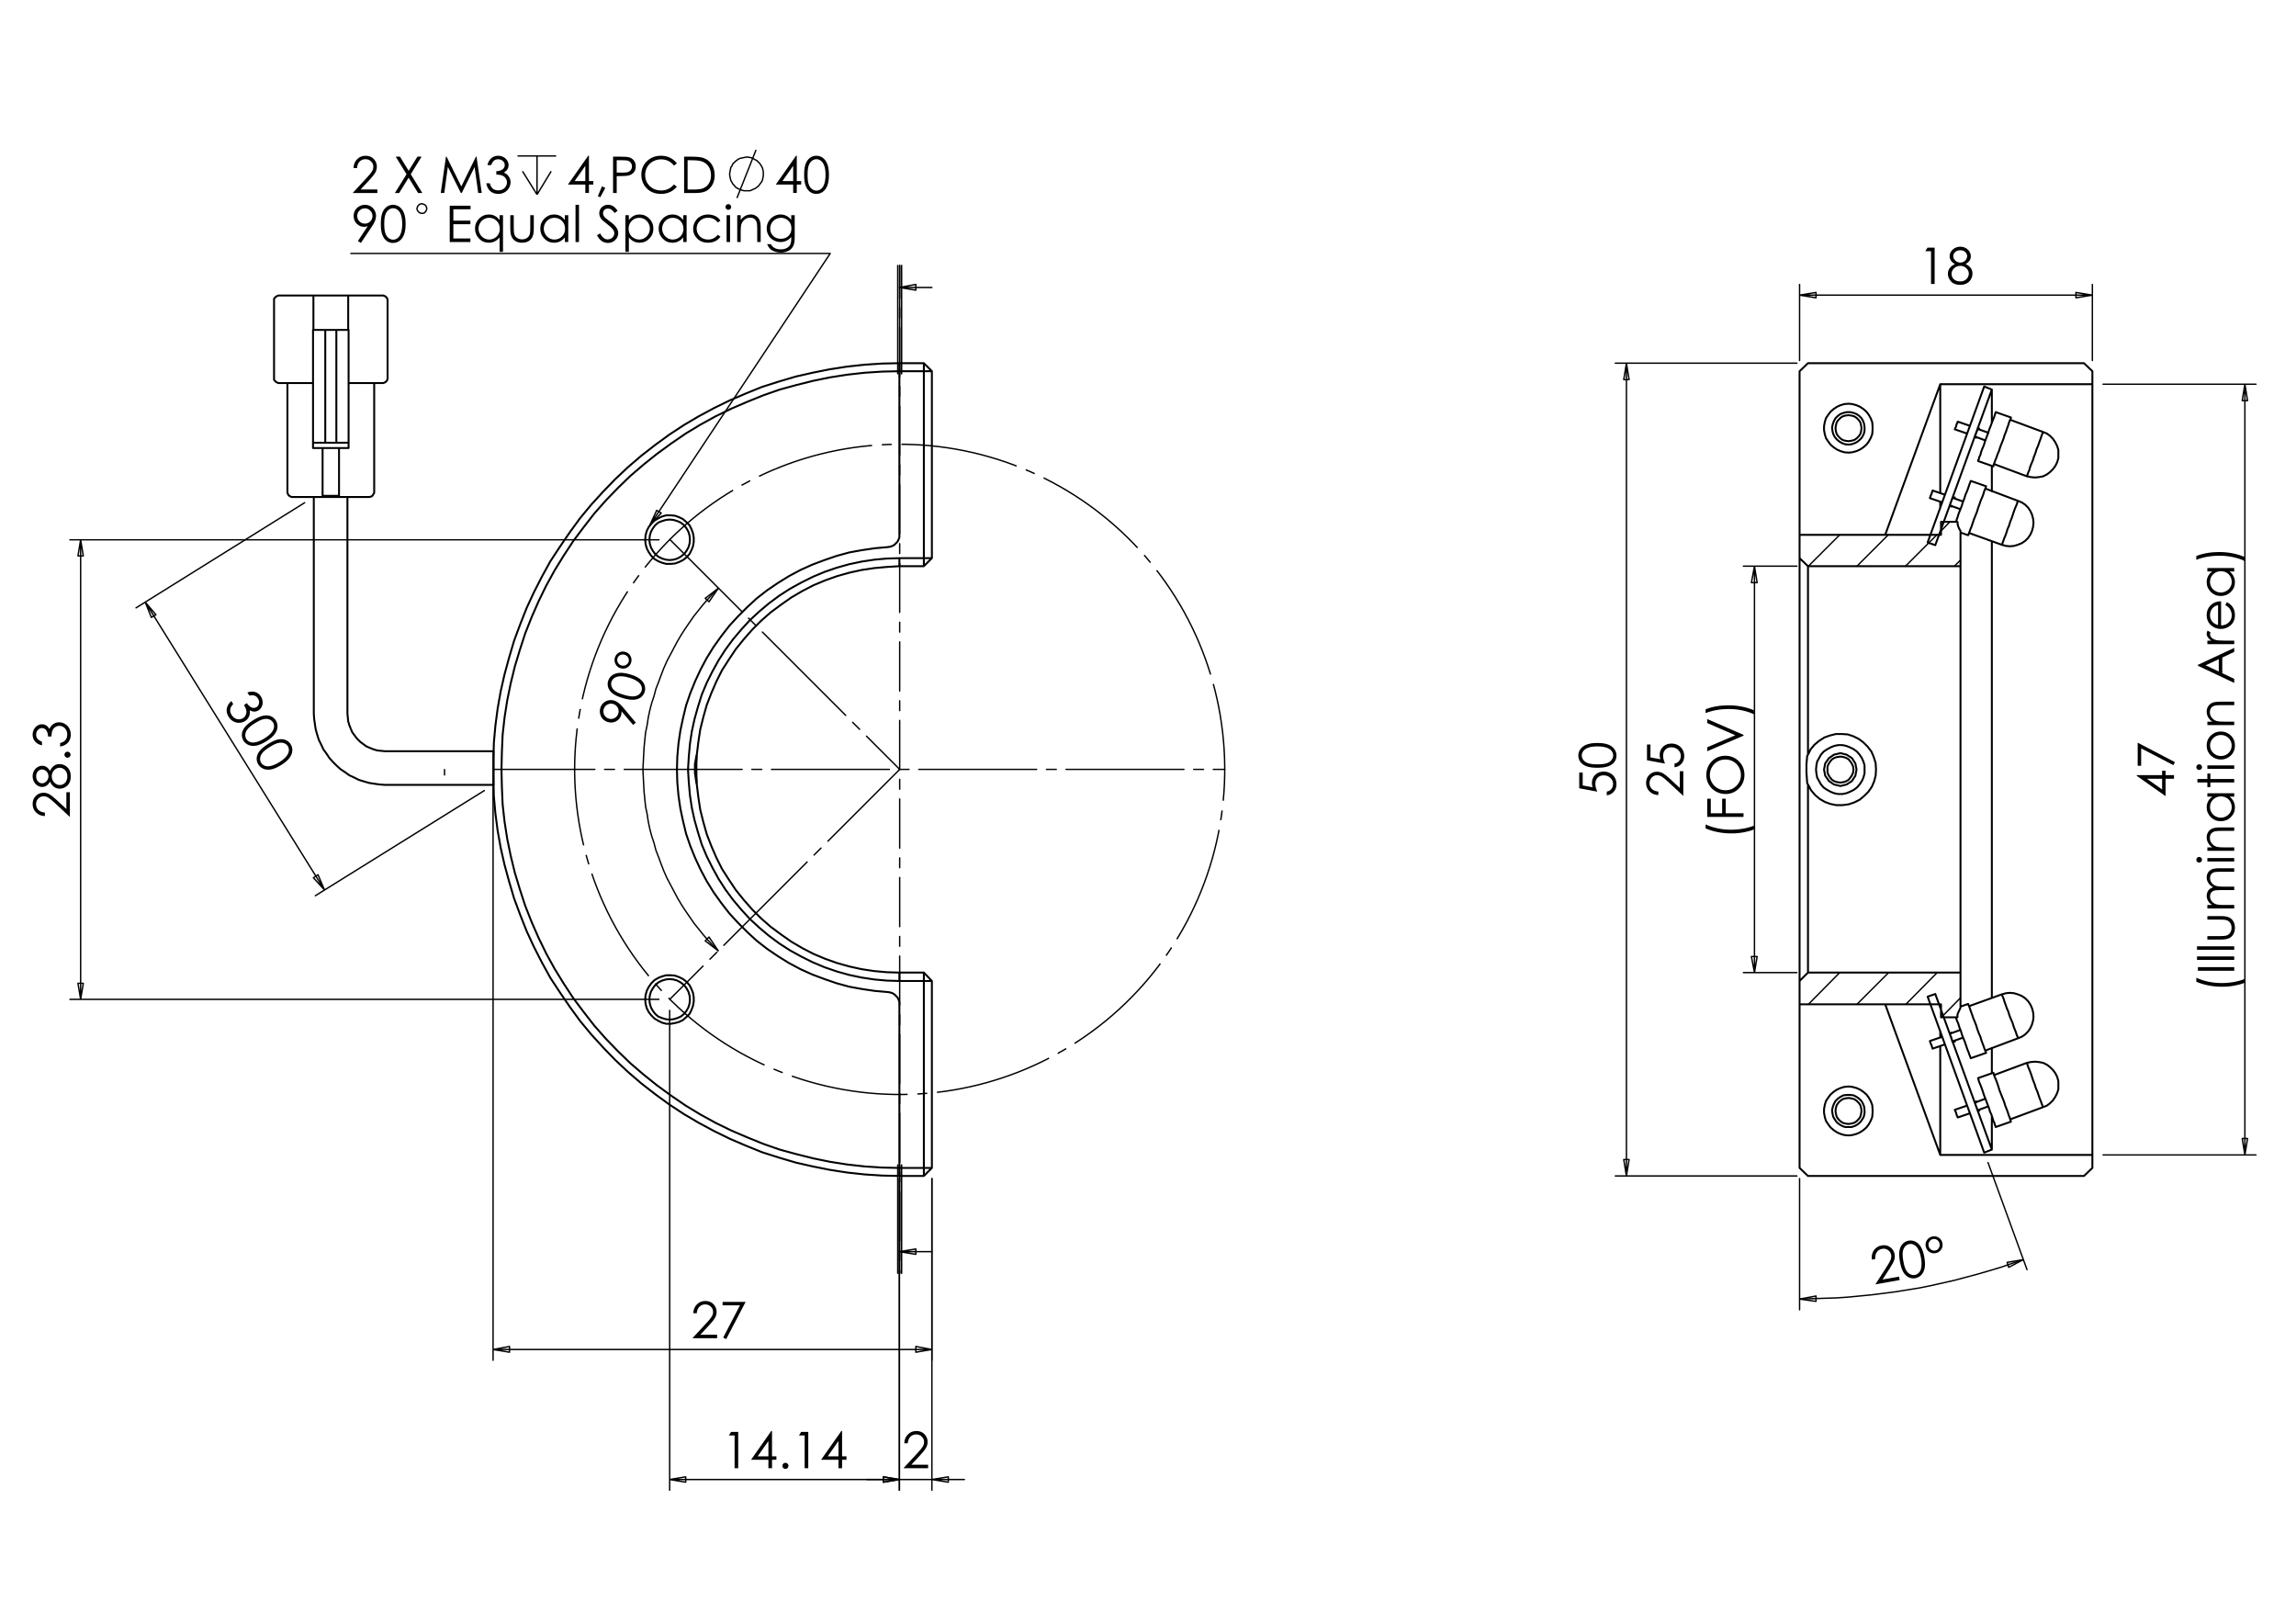 <?xml version="1.0" encoding="utf-8"?>
<!-- Generator: Adobe Illustrator 16.0.0, SVG Export Plug-In . SVG Version: 6.00 Build 0)  -->
<!DOCTYPE svg PUBLIC "-//W3C//DTD SVG 1.1//EN" "http://www.w3.org/Graphics/SVG/1.1/DTD/svg11.dtd">
<svg version="1.1" id="Ebene_1" xmlns="http://www.w3.org/2000/svg" xmlns:xlink="http://www.w3.org/1999/xlink" x="0px" y="0px"
	 width="841.89px" height="595.276px" viewBox="0 0 841.89 595.276" enable-background="new 0 0 841.89 595.276"
	 xml:space="preserve">
<g>
	<path d="M16.464,297.905v1.277c-1.313-0.036-2.391-0.476-3.234-1.317c-0.843-0.843-1.265-1.882-1.265-3.12
		c0-1.226,0.396-2.217,1.187-2.975c0.792-0.757,1.724-1.136,2.799-1.136c0.755,0,1.463,0.181,2.124,0.542
		c0.661,0.361,1.557,1.063,2.686,2.104l3.572,3.318v-6.146h1.286v9.046l-5.499-5.089c-1.105-1.032-1.925-1.704-2.459-2.015
		c-0.535-0.311-1.098-0.466-1.69-0.466c-0.749,0-1.394,0.279-1.935,0.837c-0.541,0.559-0.811,1.243-0.811,2.051
		c0,0.852,0.284,1.56,0.851,2.124S15.438,297.827,16.464,297.905z"/>
	<path d="M18.311,282.646c0.447-0.9,0.957-1.544,1.53-1.934c0.574-0.39,1.226-0.584,1.956-0.584c1.026,0,1.932,0.335,2.716,1.005
		c0.959,0.821,1.439,1.996,1.439,3.523c0,1.473-0.42,2.59-1.263,3.351c-0.842,0.761-1.77,1.141-2.784,1.141
		c-0.742,0-1.411-0.199-2.005-0.598c-0.594-0.398-1.124-1.063-1.589-1.992c-0.338,0.652-0.757,1.141-1.258,1.467
		c-0.501,0.326-1.038,0.489-1.611,0.489c-0.58,0-1.146-0.174-1.697-0.521c-0.552-0.347-0.987-0.827-1.304-1.44
		c-0.317-0.612-0.476-1.275-0.476-1.987c0-0.694,0.16-1.337,0.479-1.929c0.321-0.591,0.755-1.055,1.304-1.39
		s1.125-0.502,1.729-0.502s1.141,0.159,1.611,0.475C17.56,281.537,17.967,282.012,18.311,282.646z M13.26,284.634
		c0,0.731,0.216,1.338,0.647,1.819c0.432,0.48,0.946,0.721,1.544,0.721c0.591,0,1.127-0.259,1.607-0.775
		c0.479-0.518,0.72-1.121,0.72-1.811c0-0.441-0.109-0.858-0.326-1.251c-0.217-0.394-0.514-0.7-0.892-0.921
		c-0.377-0.22-0.756-0.331-1.136-0.331c-0.537,0-1.032,0.217-1.485,0.653C13.486,283.173,13.26,283.805,13.26,284.634z
		 M18.981,284.57c0,0.916,0.297,1.685,0.892,2.306s1.287,0.931,2.078,0.931c0.488,0,0.951-0.133,1.385-0.398
		c0.435-0.265,0.77-0.636,1.005-1.112c0.235-0.476,0.354-1.028,0.354-1.655c0-0.97-0.287-1.742-0.86-2.315
		c-0.574-0.573-1.244-0.859-2.01-0.859c-0.742,0-1.402,0.303-1.978,0.909S18.981,283.714,18.981,284.57z"/>
	<path d="M23.625,276.687c0-0.308,0.109-0.57,0.326-0.788s0.483-0.326,0.797-0.326c0.308,0,0.572,0.108,0.792,0.326
		s0.331,0.48,0.331,0.788c0,0.308-0.11,0.571-0.331,0.788c-0.22,0.218-0.484,0.326-0.792,0.326c-0.314,0-0.58-0.108-0.797-0.326
		C23.734,277.258,23.625,276.995,23.625,276.687z"/>
	<path d="M15.387,271.906v1.358c-1.098-0.248-1.943-0.721-2.535-1.422c-0.592-0.7-0.888-1.527-0.888-2.481
		c0-0.694,0.158-1.342,0.476-1.943c0.317-0.6,0.744-1.065,1.281-1.395c0.537-0.329,1.099-0.493,1.684-0.493
		c1.146,0,2.055,0.57,2.725,1.711c0.26-0.64,0.64-1.165,1.141-1.576c0.707-0.58,1.497-0.87,2.372-0.87
		c0.755,0,1.475,0.199,2.159,0.598c0.685,0.399,1.215,0.942,1.589,1.63c0.374,0.688,0.561,1.458,0.561,2.31
		c0,1.146-0.33,2.104-0.991,2.87c-0.661,0.767-1.631,1.268-2.911,1.503v-1.304c0.863-0.229,1.488-0.558,1.875-0.987
		c0.489-0.549,0.733-1.25,0.733-2.101c0-0.966-0.29-1.742-0.87-2.328s-1.258-0.878-2.037-0.878c-0.519,0-1.005,0.146-1.458,0.439
		c-0.453,0.293-0.793,0.686-1.023,1.177c-0.229,0.492-0.371,1.254-0.425,2.287h-1.222c0-0.609-0.107-1.165-0.321-1.666
		s-0.487-0.865-0.819-1.092c-0.332-0.226-0.694-0.339-1.086-0.339c-0.58,0-1.081,0.231-1.503,0.693
		c-0.423,0.462-0.634,1.046-0.634,1.752c0,0.574,0.161,1.068,0.484,1.485C14.067,271.263,14.614,271.616,15.387,271.906z"/>
</g>
<g>
	<path d="M332.859,529.124h-1.277c0.036-1.313,0.476-2.393,1.317-3.235c0.843-0.843,1.882-1.265,3.12-1.265
		c1.226,0,2.217,0.395,2.975,1.187c0.757,0.791,1.136,1.724,1.136,2.799c0,0.754-0.181,1.462-0.542,2.124
		c-0.361,0.661-1.063,1.555-2.104,2.685l-3.318,3.572h6.146v1.285h-9.047l5.09-5.498c1.032-1.105,1.704-1.926,2.015-2.46
		c0.311-0.534,0.466-1.098,0.466-1.689c0-0.749-0.279-1.395-0.837-1.935c-0.559-0.541-1.243-0.812-2.051-0.812
		c-0.852,0-1.56,0.284-2.124,0.851C333.259,527.299,332.938,528.096,332.859,529.124z"/>
</g>
<g>
	<path d="M255.488,481.455h-1.277c0.037-1.313,0.476-2.392,1.318-3.235c0.842-0.842,1.882-1.265,3.12-1.265
		c1.226,0,2.217,0.396,2.975,1.188c0.758,0.791,1.136,1.724,1.136,2.799c0,0.754-0.181,1.462-0.542,2.123
		c-0.362,0.662-1.063,1.556-2.104,2.685l-3.318,3.573h6.146v1.285h-9.047l5.089-5.499c1.032-1.104,1.704-1.925,2.015-2.46
		c0.311-0.534,0.466-1.097,0.466-1.688c0-0.75-0.279-1.395-0.837-1.935c-0.559-0.541-1.243-0.812-2.051-0.812
		c-0.851,0-1.559,0.283-2.124,0.851C255.888,479.631,255.567,480.428,255.488,481.455z"/>
	<path d="M264.952,477.291h8.449l-7.127,13.652l-1.103-0.565l6.15-11.82h-6.369V477.291z"/>
</g>
<g>
	<path d="M233.131,264.917l-0.983,0.856l-4.236-4.978c0.018,0.508-0.031,0.966-0.149,1.372c-0.294,1.017-0.911,1.773-1.85,2.27
		c-0.938,0.497-1.942,0.59-3.016,0.28c-0.736-0.213-1.351-0.577-1.844-1.089c-0.491-0.513-0.823-1.136-0.994-1.867
		c-0.172-0.732-0.154-1.458,0.054-2.177c0.205-0.707,0.565-1.312,1.08-1.813c0.517-0.5,1.131-0.833,1.844-0.998
		c0.715-0.165,1.419-0.146,2.114,0.056c0.529,0.152,1.051,0.418,1.566,0.797c0.516,0.379,1.099,0.957,1.754,1.738L233.131,264.917z
		 M226.726,261.549c0.217-0.75,0.138-1.461-0.235-2.135c-0.374-0.674-0.932-1.119-1.673-1.333c-0.742-0.215-1.452-0.136-2.128,0.238
		c-0.676,0.373-1.123,0.934-1.339,1.681c-0.215,0.743-0.135,1.452,0.236,2.129c0.373,0.676,0.931,1.122,1.673,1.336
		c0.742,0.215,1.451,0.135,2.128-0.239C226.064,262.851,226.511,262.293,226.726,261.549z"/>
	<path d="M228.448,255.955c-1.687-0.488-2.938-1.047-3.757-1.677c-0.816-0.629-1.365-1.343-1.651-2.143
		c-0.283-0.798-0.307-1.606-0.07-2.424c0.24-0.829,0.697-1.511,1.37-2.045c0.672-0.534,1.544-0.859,2.614-0.973
		c1.069-0.115,2.41,0.062,4.021,0.528c1.605,0.465,2.829,1.028,3.667,1.688c0.84,0.662,1.403,1.401,1.691,2.22
		c0.288,0.819,0.313,1.643,0.072,2.471c-0.237,0.818-0.686,1.486-1.344,2.006c-0.66,0.52-1.508,0.829-2.544,0.927
		C231.481,256.632,230.124,256.44,228.448,255.955z M228.82,254.752c1.445,0.418,2.574,0.604,3.389,0.561
		c0.814-0.043,1.486-0.263,2.016-0.656c0.528-0.394,0.874-0.872,1.037-1.434c0.165-0.569,0.13-1.153-0.101-1.755
		c-0.232-0.601-0.685-1.137-1.359-1.609c-0.82-0.583-1.871-1.06-3.152-1.43c-1.289-0.373-2.384-0.536-3.287-0.49
		c-0.903,0.047-1.617,0.266-2.143,0.658c-0.525,0.391-0.868,0.865-1.029,1.422c-0.165,0.568-0.129,1.156,0.106,1.766
		c0.236,0.608,0.687,1.151,1.351,1.625C226.312,253.885,227.371,254.332,228.82,254.752z"/>
	<path d="M229.312,239c0.841,0.243,1.465,0.742,1.873,1.495c0.407,0.752,0.489,1.546,0.247,2.381
		c-0.242,0.835-0.735,1.458-1.483,1.87c-0.748,0.413-1.547,0.496-2.399,0.249c-0.817-0.236-1.43-0.736-1.838-1.499
		c-0.407-0.762-0.492-1.555-0.253-2.379c0.238-0.823,0.731-1.442,1.48-1.857C227.686,238.846,228.477,238.758,229.312,239z
		 M229.029,240.041c-0.587-0.17-1.136-0.125-1.643,0.137c-0.508,0.263-0.84,0.662-0.995,1.202c-0.158,0.545-0.093,1.072,0.194,1.579
		c0.288,0.507,0.718,0.844,1.29,1.009c0.561,0.163,1.101,0.106,1.622-0.171c0.521-0.276,0.858-0.681,1.012-1.215
		c0.154-0.534,0.088-1.048-0.2-1.547C230.022,240.535,229.596,240.205,229.029,240.041z"/>
</g>
<g>
	<path d="M268.064,524.958h2.618v13.316h-1.322v-12.014h-2.092L268.064,524.958z"/>
	<path d="M282.81,524.624h0.27v9.288h1.612v1.267h-1.612v3.097h-1.322v-3.097h-6.375L282.81,524.624z M281.758,533.912v-5.594
		l-3.947,5.594H281.758z"/>
	<path d="M287.997,536.284c0.308,0,0.57,0.109,0.788,0.326s0.326,0.482,0.326,0.796c0,0.309-0.108,0.572-0.326,0.793
		c-0.217,0.22-0.48,0.33-0.788,0.33c-0.308,0-0.571-0.11-0.788-0.33c-0.218-0.221-0.326-0.484-0.326-0.793
		c0-0.313,0.108-0.579,0.326-0.796C287.426,536.393,287.689,536.284,287.997,536.284z"/>
	<path d="M293.756,524.958h2.618v13.316h-1.322v-12.014h-2.092L293.756,524.958z"/>
	<path d="M308.501,524.624h0.27v9.288h1.612v1.267h-1.612v3.097h-1.322v-3.097h-6.375L308.501,524.624z M307.449,533.912v-5.594
		l-3.947,5.594H307.449z"/>
</g>
<g>
	<path d="M130.913,61.599h-1.276c0.036-1.313,0.475-2.391,1.317-3.234c0.842-0.844,1.882-1.266,3.12-1.266
		c1.225,0,2.217,0.396,2.974,1.187c0.758,0.791,1.137,1.724,1.137,2.798c0,0.755-0.181,1.463-0.542,2.124
		c-0.361,0.662-1.063,1.557-2.104,2.686l-3.318,3.572h6.146v1.286h-9.046l5.089-5.499c1.033-1.105,1.704-1.925,2.015-2.46
		c0.311-0.534,0.466-1.098,0.466-1.69c0-0.749-0.279-1.394-0.838-1.934c-0.558-0.541-1.242-0.811-2.051-0.811
		c-0.851,0-1.559,0.284-2.123,0.851C131.313,59.777,130.991,60.573,130.913,61.599z"/>
	<path d="M145.098,57.435h1.557l3.188,5.182l3.208-5.182h1.536l-3.973,6.435l4.235,6.882h-1.556l-3.459-5.62l-3.47,5.62h-1.557
		l4.255-6.874L145.098,57.435z"/>
	<path d="M161.619,70.752l1.907-13.317h0.216l5.415,10.927l5.362-10.927h0.213l1.917,13.317h-1.305l-1.316-9.524l-4.71,9.524h-0.34
		l-4.766-9.596l-1.309,9.596H161.619z"/>
	<path d="M180.099,60.522h-1.358c0.248-1.098,0.722-1.943,1.422-2.535s1.527-0.888,2.481-0.888c0.694,0,1.341,0.159,1.942,0.476
		c0.601,0.317,1.065,0.744,1.395,1.281s0.494,1.099,0.494,1.684c0,1.147-0.571,2.055-1.712,2.725c0.64,0.26,1.166,0.64,1.576,1.141
		c0.58,0.706,0.87,1.497,0.87,2.372c0,0.754-0.199,1.474-0.598,2.159c-0.399,0.685-0.942,1.215-1.63,1.589
		c-0.688,0.374-1.458,0.561-2.309,0.561c-1.146,0-2.104-0.33-2.87-0.991c-0.767-0.661-1.268-1.631-1.503-2.911h1.304
		c0.229,0.863,0.558,1.488,0.987,1.874c0.549,0.489,1.25,0.733,2.1,0.733c0.966,0,1.742-0.29,2.327-0.869
		c0.586-0.58,0.879-1.259,0.879-2.037c0-0.519-0.146-1.005-0.439-1.458s-0.685-0.793-1.177-1.023s-1.254-0.371-2.286-0.426v-1.222
		c0.609,0,1.165-0.107,1.666-0.321c0.501-0.214,0.865-0.487,1.091-0.819s0.339-0.694,0.339-1.086c0-0.58-0.231-1.081-0.692-1.503
		c-0.462-0.423-1.046-0.634-1.752-0.634c-0.574,0-1.068,0.162-1.485,0.484S180.389,59.75,180.099,60.522z"/>
</g>
<path fill="none" stroke="#000000" stroke-width="0.51" stroke-miterlimit="10" d="M202.103,62.788l-5.186,8.549 M191.591,62.788
	l5.326,8.549 M196.917,57.181v14.156 M189.769,57.181h14.156"/>
<g>
	<path d="M215.681,57.1h0.27v9.289h1.611v1.267h-1.611v3.096h-1.322v-3.096h-6.372L215.681,57.1z M214.628,66.389v-5.594
		l-3.944,5.594H214.628z"/>
	<path d="M220.729,68.307l1.223,0.58l-1.838,3.422l-0.896-0.38L220.729,68.307z"/>
	<path d="M224.801,57.435h2.652c1.521,0,2.546,0.066,3.077,0.199c0.76,0.188,1.382,0.572,1.864,1.155
		c0.483,0.583,0.724,1.314,0.724,2.195c0,0.888-0.235,1.619-0.706,2.196c-0.471,0.576-1.119,0.964-1.945,1.163
		c-0.604,0.145-1.732,0.218-3.385,0.218h-0.95v6.192h-1.331V57.435z M226.132,58.739v4.518l2.253,0.027c0.911,0,1.578-0.083,2-0.249
		s0.754-0.434,0.996-0.804s0.362-0.784,0.362-1.242c0-0.446-0.121-0.854-0.362-1.224s-0.559-0.634-0.955-0.791
		c-0.396-0.157-1.042-0.235-1.942-0.235H226.132z"/>
	<path d="M248.179,59.907l-1.049,0.806c-0.58-0.754-1.275-1.326-2.086-1.716c-0.812-0.389-1.703-0.584-2.674-0.584
		c-1.062,0-2.045,0.255-2.951,0.765c-0.905,0.511-1.606,1.195-2.104,2.055c-0.498,0.86-0.747,1.828-0.747,2.901
		c0,1.624,0.557,2.979,1.67,4.065c1.113,1.086,2.517,1.629,4.213,1.629c1.864,0,3.424-0.73,4.679-2.191l1.049,0.796
		c-0.663,0.845-1.492,1.499-2.484,1.96c-0.993,0.461-2.102,0.692-3.326,0.692c-2.329,0-4.167-0.775-5.512-2.327
		c-1.128-1.309-1.693-2.891-1.693-4.744c0-1.95,0.684-3.59,2.05-4.92c1.367-1.331,3.079-1.997,5.136-1.997
		c1.243,0,2.365,0.247,3.367,0.738C246.719,58.33,247.539,59.019,248.179,59.907z"/>
	<path d="M250.849,70.752V57.435h2.76c1.991,0,3.436,0.16,4.335,0.48c1.291,0.452,2.3,1.237,3.027,2.354
		c0.727,1.117,1.09,2.447,1.09,3.992c0,1.334-0.289,2.508-0.864,3.522c-0.577,1.014-1.324,1.762-2.245,2.245
		c-0.92,0.483-2.21,0.725-3.869,0.725H250.849z M252.125,69.494h1.539c1.84,0,3.116-0.115,3.829-0.344
		c1.001-0.326,1.789-0.912,2.362-1.759c0.573-0.847,0.859-1.883,0.859-3.107c0-1.285-0.311-2.382-0.932-3.293
		c-0.622-0.91-1.487-1.534-2.598-1.872c-0.833-0.253-2.205-0.38-4.118-0.38h-0.941V69.494z"/>
</g>
<path fill="none" stroke="#000000" stroke-width="0.51" stroke-miterlimit="10" d="M270.22,72.599l7.008-17.66 M279.892,63.768
	v-0.701l-0.14-0.701l-0.14-0.701l-0.281-0.561l-0.42-0.701l-0.42-0.56l-0.421-0.42l-0.561-0.562l-0.56-0.279l-0.701-0.421
	l-0.56-0.28l-0.701-0.14l-0.701-0.141h-0.701l-0.701,0.141l-0.7,0.14l-0.701,0.14l-0.701,0.28l-0.561,0.421l-0.561,0.421
	l-0.42,0.419l-0.561,0.561l-0.281,0.701l-0.42,0.561l-0.14,0.701l-0.14,0.701l-0.14,0.7v0.701l0.14,0.701l0.14,0.701l0.14,0.56
	l0.42,0.7l0.281,0.561l0.561,0.561l0.42,0.562l0.561,0.42l0.561,0.281l0.701,0.28l0.701,0.28l0.7,0.14h0.701h0.701h0.701
	l0.701-0.281l0.56-0.28l0.701-0.279l0.56-0.421l0.561-0.421l0.421-0.561l0.42-0.56l0.42-0.562l0.281-0.7l0.14-0.701l0.14-0.701
	V63.768"/>
<g>
	<path d="M291.892,57.1h0.27v9.289h1.612v1.267h-1.612v3.096h-1.322v-3.096h-6.375L291.892,57.1z M290.84,66.389v-5.594
		l-3.947,5.594H290.84z"/>
	<path d="M294.86,64.098c0-1.756,0.188-3.115,0.566-4.074c0.377-0.959,0.91-1.687,1.599-2.182c0.688-0.495,1.458-0.743,2.309-0.743
		c0.863,0,1.645,0.249,2.346,0.748c0.7,0.498,1.254,1.245,1.662,2.24c0.408,0.996,0.611,2.333,0.611,4.011
		c0,1.671-0.201,3.002-0.602,3.992c-0.402,0.99-0.956,1.737-1.662,2.241c-0.707,0.504-1.491,0.756-2.354,0.756
		c-0.852,0-1.618-0.245-2.3-0.733c-0.682-0.489-1.215-1.218-1.598-2.187C295.052,67.198,294.86,65.842,294.86,64.098z
		 M296.119,64.121c0,1.504,0.134,2.641,0.403,3.411c0.269,0.77,0.666,1.354,1.19,1.753c0.525,0.398,1.081,0.599,1.667,0.599
		c0.591,0,1.144-0.195,1.657-0.585c0.514-0.39,0.903-0.974,1.168-1.753c0.332-0.948,0.498-2.09,0.498-3.425
		c0-1.341-0.148-2.438-0.443-3.293c-0.296-0.855-0.705-1.479-1.227-1.875c-0.522-0.396-1.073-0.593-1.653-0.593
		c-0.592,0-1.147,0.198-1.667,0.593c-0.52,0.396-0.915,0.979-1.187,1.749C296.255,61.47,296.119,62.61,296.119,64.121z"/>
</g>
<g>
	<path d="M132.329,89.072l-1.096-0.706l3.604-5.454c-0.483,0.159-0.936,0.239-1.359,0.239c-1.059,0-1.957-0.382-2.695-1.145
		c-0.738-0.764-1.107-1.704-1.107-2.82c0-0.767,0.178-1.458,0.534-2.073c0.356-0.616,0.862-1.107,1.518-1.476
		c0.654-0.368,1.356-0.552,2.105-0.552c0.737,0,1.417,0.178,2.042,0.534c0.625,0.356,1.115,0.854,1.471,1.494
		c0.356,0.64,0.535,1.322,0.535,2.046c0,0.549-0.11,1.124-0.331,1.724c-0.22,0.601-0.614,1.324-1.182,2.168L132.329,89.072z
		 M133.784,81.984c0.781,0,1.443-0.273,1.986-0.819c0.543-0.546,0.815-1.206,0.815-1.978c0-0.773-0.273-1.432-0.819-1.978
		c-0.546-0.546-1.209-0.82-1.988-0.82c-0.772,0-1.432,0.273-1.978,0.82c-0.546,0.546-0.82,1.205-0.82,1.978
		c0,0.772,0.274,1.432,0.821,1.978C132.349,81.71,133.01,81.984,133.784,81.984z"/>
	<path d="M139.637,82.083c0-1.756,0.189-3.114,0.566-4.074s0.91-1.687,1.599-2.182c0.688-0.495,1.458-0.743,2.309-0.743
		c0.864,0,1.646,0.249,2.346,0.747c0.7,0.498,1.254,1.245,1.662,2.24c0.408,0.996,0.611,2.333,0.611,4.011
		c0,1.672-0.201,3.003-0.602,3.993c-0.402,0.99-0.956,1.737-1.662,2.241c-0.707,0.503-1.491,0.755-2.355,0.755
		c-0.851,0-1.617-0.244-2.3-0.733c-0.682-0.488-1.215-1.217-1.598-2.186C139.829,85.184,139.637,83.828,139.637,82.083z
		 M140.896,82.106c0,1.504,0.134,2.641,0.403,3.411c0.269,0.77,0.665,1.355,1.19,1.753s1.081,0.598,1.667,0.598
		c0.591,0,1.144-0.195,1.657-0.585c0.514-0.39,0.903-0.974,1.168-1.753c0.332-0.948,0.498-2.09,0.498-3.425
		c0-1.341-0.148-2.438-0.443-3.293c-0.296-0.855-0.705-1.479-1.227-1.875c-0.523-0.396-1.073-0.594-1.653-0.594
		c-0.592,0-1.147,0.198-1.667,0.594c-0.52,0.396-0.915,0.979-1.187,1.749S140.896,80.596,140.896,82.106z"/>
</g>
<polyline fill="none" stroke="#000000" stroke-width="0.51" stroke-miterlimit="10" points="156.551,76.523 156.411,76.103 
	156.271,75.682 156.13,75.402 155.851,75.122 155.569,74.981 155.149,74.842 154.869,74.701 154.449,74.701 154.027,74.842 
	153.748,74.981 153.467,75.262 153.187,75.542 153.047,75.962 152.907,76.243 152.907,76.664 153.047,77.083 153.187,77.364 
	153.467,77.644 153.748,77.924 154.027,78.065 154.449,78.205 154.869,78.205 155.149,78.205 155.569,78.065 155.851,77.784 
	156.13,77.504 156.271,77.224 156.411,76.803 156.551,76.523 "/>
<g>
	<path d="M164.905,75.417h7.633v1.304h-6.302v4.173h6.248v1.304h-6.248v5.232h6.248v1.304h-7.579V75.417z"/>
	<path d="M184.437,78.884v13.453h-1.25v-5.296c-0.531,0.646-1.127,1.131-1.789,1.458c-0.661,0.326-1.384,0.489-2.168,0.489
		c-1.394,0-2.585-0.505-3.572-1.516c-0.987-1.011-1.48-2.241-1.48-3.689c0-1.418,0.498-2.631,1.494-3.639
		c0.996-1.008,2.194-1.512,3.594-1.512c0.809,0,1.541,0.172,2.196,0.516c0.654,0.344,1.229,0.86,1.725,1.548v-1.811H184.437z
		 M179.371,79.853c-0.706,0-1.357,0.173-1.954,0.52c-0.597,0.347-1.072,0.833-1.424,1.46c-0.353,0.627-0.53,1.291-0.53,1.989
		c0,0.693,0.178,1.357,0.534,1.99c0.356,0.633,0.833,1.125,1.434,1.479c0.6,0.353,1.244,0.529,1.931,0.529
		c0.693,0,1.351-0.175,1.972-0.524s1.099-0.823,1.433-1.419c0.335-0.597,0.502-1.269,0.502-2.017c0-1.139-0.375-2.091-1.126-2.857
		C181.392,80.235,180.468,79.853,179.371,79.853z"/>
	<path d="M187.117,78.884h1.268v4.599c0,1.123,0.061,1.896,0.182,2.318c0.181,0.604,0.527,1.081,1.038,1.43
		c0.511,0.35,1.12,0.525,1.827,0.525c0.707,0,1.308-0.171,1.8-0.512c0.493-0.341,0.833-0.789,1.02-1.344
		c0.127-0.381,0.19-1.187,0.19-2.417v-4.599h1.294v4.834c0,1.358-0.158,2.381-0.475,3.069s-0.793,1.227-1.431,1.616
		c-0.637,0.39-1.435,0.584-2.395,0.584s-1.761-0.194-2.404-0.584c-0.643-0.389-1.122-0.932-1.439-1.63
		c-0.317-0.697-0.475-1.745-0.475-3.146V78.884z"/>
	<path d="M208.368,78.884v9.85h-1.25v-1.693c-0.531,0.646-1.127,1.131-1.788,1.458c-0.662,0.326-1.384,0.489-2.169,0.489
		c-1.395,0-2.585-0.505-3.572-1.516c-0.987-1.011-1.48-2.241-1.48-3.689c0-1.418,0.499-2.631,1.494-3.639
		c0.996-1.008,2.195-1.512,3.595-1.512c0.809,0,1.541,0.172,2.196,0.516s1.23,0.86,1.725,1.548v-1.811H208.368z M203.301,79.853
		c-0.705,0-1.356,0.173-1.953,0.52s-1.072,0.833-1.425,1.46c-0.353,0.627-0.529,1.291-0.529,1.989c0,0.693,0.178,1.357,0.534,1.99
		c0.355,0.633,0.833,1.125,1.433,1.479c0.6,0.353,1.244,0.529,1.931,0.529c0.694,0,1.351-0.175,1.972-0.524s1.099-0.823,1.434-1.419
		c0.334-0.597,0.502-1.269,0.502-2.017c0-1.139-0.375-2.091-1.126-2.857C205.323,80.235,204.399,79.853,203.301,79.853z"/>
	<path d="M211.03,75.081h1.268v13.652h-1.268V75.081z"/>
	<path d="M218.898,86.252l1.132-0.679c0.796,1.467,1.717,2.2,2.761,2.2c0.447,0,0.866-0.104,1.259-0.313
		c0.392-0.208,0.691-0.487,0.896-0.837c0.205-0.35,0.308-0.721,0.308-1.114c0-0.446-0.151-0.884-0.453-1.313
		c-0.417-0.592-1.177-1.304-2.282-2.136c-1.111-0.839-1.802-1.446-2.073-1.82c-0.471-0.628-0.707-1.307-0.707-2.037
		c0-0.58,0.139-1.107,0.417-1.584c0.277-0.477,0.668-0.852,1.173-1.127c0.503-0.274,1.051-0.412,1.643-0.412
		c0.627,0,1.215,0.156,1.761,0.466c0.546,0.311,1.124,0.883,1.733,1.715l-1.086,0.824c-0.501-0.664-0.928-1.102-1.281-1.313
		c-0.354-0.211-0.738-0.317-1.154-0.317c-0.538,0-0.977,0.163-1.318,0.489c-0.341,0.326-0.512,0.728-0.512,1.204
		c0,0.29,0.061,0.57,0.181,0.842c0.121,0.272,0.341,0.567,0.661,0.887c0.175,0.169,0.749,0.612,1.72,1.331
		c1.153,0.851,1.944,1.608,2.373,2.272s0.643,1.331,0.643,2c0,0.966-0.367,1.805-1.1,2.517c-0.733,0.712-1.625,1.068-2.676,1.068
		c-0.809,0-1.542-0.216-2.2-0.647C220.061,87.99,219.454,87.267,218.898,86.252z"/>
	<path d="M229.32,78.884h1.268v1.811c0.5-0.688,1.076-1.204,1.728-1.548s1.378-0.516,2.18-0.516c1.399,0,2.596,0.504,3.591,1.512
		c0.995,1.008,1.493,2.221,1.493,3.639c0,1.449-0.493,2.678-1.479,3.689c-0.986,1.011-2.175,1.516-3.568,1.516
		c-0.784,0-1.505-0.163-2.162-0.489c-0.657-0.326-1.251-0.812-1.782-1.458v5.296h-1.268V78.884z M234.391,79.853
		c-1.096,0-2.019,0.383-2.769,1.148c-0.75,0.766-1.125,1.719-1.125,2.857c0,0.748,0.167,1.42,0.501,2.017
		c0.334,0.596,0.813,1.07,1.437,1.419c0.623,0.35,1.281,0.524,1.974,0.524c0.681,0,1.321-0.176,1.92-0.529
		c0.599-0.353,1.076-0.846,1.432-1.479c0.355-0.633,0.533-1.296,0.533-1.99c0-0.699-0.176-1.362-0.529-1.989
		c-0.352-0.626-0.827-1.113-1.423-1.46C235.746,80.026,235.095,79.853,234.391,79.853z"/>
	<path d="M251.767,78.884v9.85h-1.25v-1.693c-0.531,0.646-1.127,1.131-1.788,1.458c-0.661,0.326-1.384,0.489-2.169,0.489
		c-1.395,0-2.585-0.505-3.572-1.516c-0.987-1.011-1.481-2.241-1.481-3.689c0-1.418,0.499-2.631,1.494-3.639
		c0.996-1.008,2.195-1.512,3.595-1.512c0.809,0,1.541,0.172,2.196,0.516c0.655,0.344,1.23,0.86,1.725,1.548v-1.811H251.767z
		 M246.701,79.853c-0.706,0-1.356,0.173-1.954,0.52s-1.072,0.833-1.425,1.46c-0.353,0.627-0.529,1.291-0.529,1.989
		c0,0.693,0.178,1.357,0.534,1.99s0.833,1.125,1.433,1.479c0.6,0.353,1.244,0.529,1.932,0.529c0.693,0,1.351-0.175,1.971-0.524
		c0.621-0.35,1.099-0.823,1.434-1.419c0.334-0.597,0.502-1.269,0.502-2.017c0-1.139-0.375-2.091-1.126-2.857
		C248.722,80.235,247.798,79.853,246.701,79.853z"/>
	<path d="M264.181,80.93l-1.005,0.625c-0.868-1.153-2.053-1.729-3.554-1.729c-1.2,0-2.196,0.386-2.989,1.158
		c-0.792,0.771-1.189,1.709-1.189,2.813c0,0.717,0.182,1.393,0.547,2.025s0.865,1.125,1.501,1.474
		c0.637,0.35,1.349,0.524,2.14,0.524c1.447,0,2.628-0.576,3.545-1.729l1.005,0.661c-0.471,0.709-1.103,1.259-1.897,1.65
		c-0.793,0.391-1.697,0.586-2.711,0.586c-1.558,0-2.849-0.495-3.875-1.484c-1.026-0.99-1.54-2.194-1.54-3.613
		c0-0.953,0.24-1.839,0.72-2.657c0.48-0.817,1.14-1.456,1.979-1.915c0.839-0.459,1.777-0.688,2.815-0.688
		c0.652,0,1.281,0.1,1.889,0.299c0.606,0.199,1.121,0.459,1.543,0.779C263.526,80.027,263.885,80.435,264.181,80.93z"/>
	<path d="M267.056,74.828c0.289,0,0.535,0.103,0.739,0.308c0.205,0.205,0.307,0.453,0.307,0.742c0,0.284-0.102,0.528-0.307,0.733
		c-0.204,0.205-0.451,0.308-0.739,0.308c-0.283,0-0.526-0.103-0.73-0.308c-0.204-0.206-0.306-0.45-0.306-0.733
		c0-0.29,0.102-0.537,0.306-0.742C266.53,74.931,266.773,74.828,267.056,74.828z M266.426,78.884h1.268v9.85h-1.268V78.884z"/>
	<path d="M270.329,78.884h1.267v1.765c0.507-0.676,1.069-1.182,1.685-1.517c0.616-0.334,1.286-0.502,2.01-0.502
		c0.736,0,1.39,0.188,1.961,0.562c0.57,0.375,0.991,0.878,1.263,1.512c0.271,0.634,0.407,1.621,0.407,2.96v5.07h-1.268v-4.699
		c0-1.134-0.047-1.892-0.141-2.272c-0.147-0.651-0.429-1.142-0.846-1.471c-0.417-0.329-0.959-0.493-1.629-0.493
		c-0.767,0-1.454,0.254-2.061,0.76c-0.607,0.507-1.007,1.135-1.2,1.883c-0.121,0.489-0.181,1.382-0.181,2.68v3.612h-1.267V78.884z"
		/>
	<path d="M290.131,78.884h1.268v7.849c0,1.382-0.121,2.393-0.362,3.032c-0.332,0.906-0.909,1.603-1.729,2.092
		c-0.821,0.488-1.808,0.733-2.961,0.733c-0.845,0-1.604-0.12-2.277-0.359c-0.673-0.24-1.221-0.56-1.644-0.962
		c-0.423-0.403-0.812-0.992-1.168-1.766h1.376c0.375,0.652,0.858,1.135,1.451,1.448c0.592,0.314,1.327,0.471,2.203,0.471
		c0.864,0,1.594-0.161,2.189-0.483c0.596-0.322,1.02-0.727,1.274-1.213c0.254-0.488,0.38-1.274,0.38-2.36v-0.507
		c-0.477,0.604-1.06,1.067-1.749,1.39c-0.688,0.323-1.42,0.484-2.193,0.484c-0.906,0-1.759-0.225-2.556-0.674
		c-0.798-0.45-1.414-1.055-1.849-1.815c-0.436-0.761-0.653-1.596-0.653-2.508c0-0.911,0.226-1.761,0.68-2.548
		c0.453-0.788,1.081-1.411,1.881-1.869c0.801-0.459,1.645-0.688,2.533-0.688c0.737,0,1.424,0.153,2.062,0.458
		s1.252,0.808,1.844,1.507V78.884z M286.392,79.853c-0.718,0-1.385,0.173-2.001,0.521s-1.099,0.827-1.449,1.439
		c-0.35,0.613-0.525,1.275-0.525,1.987c0,1.081,0.362,1.974,1.086,2.68c0.725,0.706,1.664,1.06,2.816,1.06
		c1.165,0,2.102-0.351,2.812-1.051c0.709-0.699,1.064-1.62,1.064-2.761c0-0.742-0.163-1.405-0.489-1.987
		c-0.326-0.582-0.788-1.042-1.385-1.38C287.723,80.021,287.081,79.853,286.392,79.853z"/>
</g>
<g>
	<path d="M91.426,255.013l-0.718-1.152c1.063-0.371,2.031-0.415,2.903-0.135c0.873,0.283,1.561,0.828,2.066,1.637
		c0.367,0.59,0.575,1.222,0.625,1.9c0.048,0.677-0.068,1.297-0.35,1.86c-0.281,0.564-0.671,1-1.168,1.31
		c-0.973,0.606-2.045,0.603-3.217-0.011c0.118,0.681,0.073,1.328-0.135,1.941c-0.292,0.865-0.811,1.53-1.553,1.992
		c-0.64,0.4-1.356,0.611-2.149,0.635c-0.792,0.023-1.528-0.157-2.21-0.542c-0.682-0.387-1.248-0.94-1.698-1.663
		c-0.607-0.973-0.833-1.96-0.678-2.961c0.156-1,0.714-1.938,1.675-2.815l0.69,1.106c-0.611,0.652-0.968,1.261-1.068,1.83
		c-0.125,0.724,0.039,1.448,0.489,2.171c0.511,0.818,1.167,1.325,1.968,1.514c0.802,0.191,1.532,0.08,2.193-0.332
		c0.44-0.275,0.775-0.656,1.005-1.144c0.229-0.488,0.311-1.001,0.245-1.541c-0.066-0.539-0.348-1.261-0.848-2.165l1.037-0.646
		c0.322,0.517,0.708,0.932,1.154,1.244c0.447,0.313,0.872,0.476,1.272,0.492c0.402,0.017,0.769-0.078,1.101-0.286
		c0.492-0.307,0.795-0.768,0.91-1.383c0.114-0.615-0.016-1.224-0.389-1.823c-0.303-0.486-0.703-0.821-1.197-1.004
		S92.235,254.851,91.426,255.013z"/>
	<path d="M92.842,264.044c1.49-0.929,2.743-1.487,3.756-1.675s1.913-0.12,2.697,0.202c0.784,0.323,1.401,0.845,1.852,1.567
		c0.456,0.732,0.659,1.528,0.606,2.386c-0.052,0.857-0.393,1.722-1.022,2.596c-0.63,0.873-1.657,1.752-3.08,2.64
		c-1.419,0.884-2.654,1.417-3.706,1.601c-1.053,0.183-1.98,0.108-2.781-0.225c-0.801-0.332-1.431-0.866-1.887-1.598
		c-0.45-0.722-0.648-1.502-0.594-2.34c0.054-0.838,0.391-1.675,1.009-2.513C90.313,265.848,91.362,264.967,92.842,264.044z
		 M93.489,265.125c-1.277,0.796-2.171,1.511-2.682,2.146c-0.511,0.636-0.798,1.282-0.858,1.938c-0.061,0.656,0.064,1.233,0.374,1.73
		c0.313,0.502,0.771,0.868,1.373,1.098c0.602,0.229,1.304,0.251,2.105,0.064c0.98-0.22,2.037-0.683,3.17-1.389
		c1.138-0.709,1.991-1.416,2.561-2.119c0.569-0.703,0.882-1.381,0.942-2.034c0.06-0.652-0.064-1.225-0.371-1.716
		c-0.313-0.502-0.774-0.869-1.385-1.1s-1.314-0.259-2.111-0.082C95.81,263.837,94.771,264.326,93.489,265.125z"/>
	<path d="M98.279,272.767c1.491-0.929,2.742-1.488,3.757-1.675c1.014-0.188,1.913-0.12,2.697,0.202
		c0.784,0.322,1.401,0.845,1.851,1.566c0.457,0.733,0.659,1.529,0.607,2.386c-0.052,0.858-0.393,1.723-1.022,2.596
		c-0.629,0.874-1.656,1.753-3.08,2.641c-1.419,0.884-2.654,1.417-3.706,1.601c-1.053,0.183-1.98,0.108-2.782-0.225
		c-0.8-0.333-1.43-0.866-1.887-1.599c-0.45-0.721-0.648-1.501-0.593-2.339c0.053-0.838,0.391-1.676,1.009-2.513
		C95.75,274.57,96.799,273.69,98.279,272.767z M98.926,273.847c-1.276,0.796-2.17,1.511-2.682,2.146
		c-0.512,0.635-0.797,1.281-0.857,1.938c-0.061,0.657,0.063,1.233,0.374,1.731c0.313,0.502,0.77,0.867,1.373,1.097
		c0.602,0.229,1.303,0.251,2.105,0.064c0.98-0.219,2.038-0.682,3.17-1.388c1.138-0.709,1.992-1.417,2.56-2.119
		c0.569-0.703,0.883-1.381,0.943-2.034c0.059-0.653-0.064-1.225-0.371-1.716c-0.313-0.503-0.774-0.87-1.385-1.102
		c-0.61-0.231-1.315-0.259-2.112-0.081C101.247,272.56,100.207,273.048,98.926,273.847z"/>
</g>
<g>
	<path d="M706.771,90.783h2.617V104.1h-1.322V92.086h-2.092L706.771,90.783z"/>
	<path d="M720.744,96.793c0.899,0.447,1.545,0.957,1.934,1.53c0.391,0.574,0.585,1.226,0.585,1.956c0,1.026-0.335,1.932-1.006,2.716
		c-0.821,0.959-1.996,1.439-3.522,1.439c-1.474,0-2.59-0.42-3.351-1.263c-0.761-0.842-1.141-1.77-1.141-2.784
		c0-0.742,0.198-1.411,0.597-2.005c0.398-0.594,1.063-1.124,1.992-1.589c-0.651-0.338-1.141-0.757-1.466-1.258
		c-0.326-0.501-0.49-1.038-0.49-1.611c0-0.58,0.174-1.146,0.521-1.698c0.348-0.552,0.827-0.986,1.441-1.303
		c0.612-0.317,1.274-0.476,1.986-0.476c0.695,0,1.338,0.16,1.93,0.479c0.592,0.32,1.055,0.755,1.39,1.304
		c0.336,0.549,0.503,1.125,0.503,1.729s-0.158,1.141-0.476,1.611C721.854,96.042,721.379,96.45,720.744,96.793z M718.82,97.463
		c-0.917,0-1.685,0.297-2.306,0.892c-0.621,0.594-0.932,1.287-0.932,2.078c0,0.488,0.133,0.951,0.397,1.385
		c0.265,0.435,0.637,0.77,1.112,1.005c0.477,0.235,1.028,0.354,1.655,0.354c0.971,0,1.742-0.287,2.315-0.86
		c0.572-0.573,0.858-1.243,0.858-2.01c0-0.743-0.303-1.402-0.908-1.978C720.407,97.752,719.677,97.463,718.82,97.463z
		 M718.758,91.742c-0.733,0-1.339,0.215-1.82,0.647c-0.479,0.432-0.721,0.946-0.721,1.544c0,0.591,0.259,1.127,0.776,1.606
		c0.516,0.48,1.119,0.72,1.809,0.72c0.442,0,0.859-0.109,1.253-0.326c0.393-0.217,0.699-0.514,0.921-0.892
		c0.22-0.377,0.331-0.756,0.331-1.136c0-0.537-0.219-1.032-0.653-1.485C720.218,91.968,719.585,91.742,718.758,91.742z"/>
</g>
<g>
	<path d="M579.07,283.225h1.267v4.733l3.632,0.667c-0.17-0.579-0.255-1.1-0.255-1.565c0-1.212,0.405-2.212,1.218-2.999
		c0.812-0.787,1.851-1.18,3.119-1.18c0.875,0,1.677,0.202,2.408,0.606c0.729,0.405,1.289,0.953,1.679,1.644
		c0.39,0.691,0.584,1.49,0.584,2.396c0,1.081-0.331,1.992-0.991,2.735c-0.661,0.743-1.516,1.187-2.566,1.332v-1.368
		c0.514-0.103,0.93-0.276,1.249-0.521s0.578-0.57,0.774-0.978c0.196-0.408,0.294-0.835,0.294-1.282c0-0.875-0.331-1.627-0.995-2.255
		c-0.662-0.628-1.491-0.942-2.485-0.942c-0.897,0-1.627,0.284-2.188,0.851c-0.56,0.568-0.84,1.326-0.84,2.273
		c0,0.785,0.237,1.736,0.715,2.853l-6.617-1.232V283.225z"/>
	<path d="M585.733,281.477c-1.757,0-3.114-0.189-4.075-0.566c-0.959-0.377-1.686-0.91-2.182-1.598
		c-0.494-0.688-0.742-1.458-0.742-2.309c0-0.864,0.25-1.645,0.747-2.346c0.498-0.7,1.245-1.254,2.241-1.662
		c0.995-0.408,2.333-0.611,4.011-0.611c1.671,0,3.002,0.201,3.991,0.602c0.99,0.401,1.737,0.956,2.241,1.662
		c0.504,0.706,0.756,1.491,0.756,2.354c0,0.851-0.245,1.618-0.733,2.3c-0.488,0.682-1.217,1.215-2.186,1.598
		C588.834,281.285,587.477,281.477,585.733,281.477z M585.756,280.217c1.504,0,2.641-0.134,3.411-0.403
		c0.771-0.269,1.354-0.666,1.753-1.191c0.398-0.525,0.598-1.081,0.598-1.666c0-0.592-0.194-1.145-0.584-1.657
		c-0.39-0.513-0.974-0.902-1.753-1.168c-0.949-0.332-2.091-0.498-3.425-0.498c-1.342,0-2.439,0.148-3.293,0.443
		c-0.855,0.296-1.48,0.705-1.877,1.227c-0.396,0.522-0.593,1.073-0.593,1.653c0,0.592,0.197,1.147,0.593,1.666
		c0.396,0.52,0.979,0.915,1.749,1.187C583.105,280.082,584.246,280.217,585.756,280.217z"/>
</g>
<g>
	<path d="M608.08,290.197v1.277c-1.313-0.036-2.392-0.476-3.235-1.317c-0.843-0.843-1.265-1.882-1.265-3.12
		c0-1.225,0.396-2.217,1.187-2.975c0.791-0.757,1.724-1.136,2.799-1.136c0.755,0,1.463,0.181,2.124,0.542
		c0.661,0.362,1.556,1.063,2.685,2.104l3.572,3.318v-6.146h1.286v9.047l-5.499-5.089c-1.105-1.033-1.925-1.704-2.46-2.015
		c-0.534-0.311-1.098-0.466-1.689-0.466c-0.749,0-1.394,0.279-1.935,0.837s-0.812,1.242-0.812,2.051
		c0,0.851,0.284,1.559,0.852,2.124C606.256,289.797,607.053,290.118,608.08,290.197z"/>
	<path d="M603.915,272.946h1.267v4.733l3.632,0.667c-0.17-0.579-0.255-1.1-0.255-1.565c0-1.212,0.406-2.211,1.219-2.999
		c0.812-0.787,1.851-1.181,3.118-1.181c0.876,0,1.678,0.203,2.408,0.606c0.729,0.405,1.29,0.953,1.679,1.644
		c0.391,0.691,0.585,1.49,0.585,2.396c0,1.081-0.331,1.992-0.991,2.735c-0.662,0.743-1.517,1.187-2.567,1.332v-1.368
		c0.514-0.103,0.93-0.276,1.249-0.521c0.32-0.245,0.579-0.571,0.774-0.978c0.197-0.408,0.294-0.835,0.294-1.281
		c0-0.875-0.331-1.627-0.994-2.255c-0.662-0.627-1.491-0.942-2.486-0.942c-0.897,0-1.627,0.284-2.188,0.852
		s-0.841,1.325-0.841,2.273c0,0.785,0.238,1.736,0.716,2.853l-6.618-1.231V272.946z"/>
</g>
<g>
	<path d="M625.408,303.701v-1.466c1.213,0.591,2.629,1.064,4.246,1.42c1.618,0.356,3.286,0.534,5.007,0.534
		c1.593,0,3.129-0.135,4.607-0.402c1.479-0.269,2.779-0.638,3.901-1.108v1.393c-1.074,0.447-2.338,0.804-3.793,1.068
		c-1.454,0.266-2.969,0.398-4.545,0.398c-1.695,0-3.348-0.156-4.956-0.471C628.268,304.754,626.778,304.297,625.408,303.701z"/>
	<path d="M625.997,299.493v-6.669h1.303v5.339h4.174v-5.339h1.304v5.339h6.536v1.33H625.997z"/>
	<path d="M625.662,284.169c0-2.016,0.672-3.704,2.019-5.062c1.346-1.358,3.003-2.037,4.97-2.037c1.95,0,3.604,0.677,4.962,2.033
		c1.358,1.355,2.037,3.007,2.037,4.957c0,1.974-0.676,3.64-2.028,4.999c-1.352,1.358-2.987,2.037-4.907,2.037
		c-1.279,0-2.465-0.309-3.557-0.928c-1.094-0.619-1.948-1.462-2.567-2.53C625.971,286.568,625.662,285.413,625.662,284.169z
		 M626.956,284.11c0,0.985,0.257,1.918,0.771,2.801s1.206,1.571,2.075,2.067c0.869,0.495,1.839,0.743,2.908,0.743
		c1.582,0,2.919-0.548,4.009-1.645c1.09-1.096,1.636-2.418,1.636-3.965c0-1.033-0.251-1.989-0.753-2.868
		c-0.5-0.879-1.186-1.565-2.056-2.058s-1.836-0.739-2.899-0.739c-1.058,0-2.013,0.247-2.867,0.739
		c-0.855,0.493-1.539,1.186-2.053,2.08C627.213,282.159,626.956,283.107,626.956,284.11z"/>
	<path d="M625.997,275.414v-1.447l10.288-4.412l-10.288-4.484v-1.447l13.316,5.791v0.289L625.997,275.414z"/>
	<path d="M643.17,260.42v1.466c-1.213-0.597-2.628-1.072-4.245-1.425c-1.618-0.353-3.286-0.529-5.006-0.529
		c-1.594,0-3.13,0.134-4.609,0.403c-1.478,0.269-2.778,0.638-3.901,1.108v-1.394c1.074-0.453,2.34-0.81,3.798-1.072
		c1.458-0.263,2.974-0.394,4.549-0.394c1.69,0,3.34,0.157,4.948,0.471S641.8,259.823,643.17,260.42z"/>
</g>
<g>
	<path d="M687.637,461.567l-1.257,0.222c-0.191-1.299,0.054-2.438,0.735-3.414c0.684-0.977,1.635-1.572,2.853-1.786
		c1.208-0.214,2.252,0.004,3.136,0.65c0.884,0.648,1.419,1.501,1.605,2.559c0.132,0.744,0.076,1.473-0.164,2.187
		c-0.241,0.714-0.777,1.717-1.606,3.01l-2.647,4.095l6.051-1.068l0.224,1.266l-8.908,1.571l4.057-6.299
		c0.825-1.268,1.344-2.192,1.558-2.772c0.213-0.58,0.27-1.161,0.166-1.744c-0.13-0.737-0.518-1.324-1.162-1.761
		c-0.643-0.436-1.362-0.582-2.159-0.441c-0.839,0.147-1.486,0.55-1.944,1.207C687.715,459.703,687.537,460.543,687.637,461.567z"/>
	<path d="M696.659,462.514c-0.306-1.729-0.355-3.1-0.15-4.111c0.205-1.011,0.604-1.818,1.195-2.426s1.307-0.984,2.145-1.132
		c0.851-0.15,1.664-0.04,2.439,0.329c0.776,0.367,1.452,1.007,2.025,1.918c0.574,0.908,1.007,2.19,1.299,3.843
		c0.29,1.646,0.324,2.992,0.101,4.035c-0.224,1.046-0.64,1.877-1.247,2.496s-1.337,1.003-2.188,1.153
		c-0.838,0.147-1.636,0.04-2.393-0.323c-0.757-0.362-1.407-0.987-1.953-1.875C697.387,465.536,696.961,464.231,696.659,462.514z
		 M697.903,462.319c0.261,1.479,0.59,2.576,0.988,3.289c0.398,0.711,0.891,1.217,1.478,1.52c0.586,0.301,1.168,0.4,1.744,0.299
		c0.583-0.104,1.093-0.391,1.53-0.862c0.438-0.474,0.72-1.117,0.847-1.931c0.162-0.992,0.127-2.145-0.104-3.458
		c-0.233-1.322-0.57-2.378-1.009-3.168c-0.439-0.789-0.951-1.333-1.534-1.634c-0.583-0.299-1.16-0.398-1.73-0.297
		c-0.582,0.103-1.096,0.394-1.538,0.874c-0.442,0.479-0.731,1.122-0.865,1.928C697.576,459.685,697.64,460.831,697.903,462.319z"/>
	<path d="M712.26,455.819c0.151,0.862-0.021,1.642-0.518,2.339c-0.495,0.698-1.171,1.121-2.028,1.272
		c-0.854,0.149-1.633-0.018-2.333-0.509c-0.698-0.489-1.126-1.171-1.279-2.045c-0.147-0.837,0.03-1.606,0.534-2.309
		c0.505-0.702,1.18-1.127,2.024-1.276c0.844-0.148,1.618,0.021,2.319,0.511C711.682,454.292,712.108,454.963,712.26,455.819z
		 M711.201,456.024c-0.106-0.604-0.389-1.075-0.848-1.416c-0.459-0.342-0.964-0.461-1.518-0.363
		c-0.559,0.099-1.002,0.389-1.331,0.869c-0.327,0.482-0.44,1.018-0.337,1.604c0.101,0.573,0.391,1.034,0.868,1.38
		c0.478,0.347,0.99,0.471,1.537,0.374c0.546-0.096,0.98-0.383,1.301-0.86C711.195,457.133,711.304,456.605,711.201,456.024z"/>
</g>
<g>
	<path d="M783.508,284.445v-0.27h9.288v-1.612h1.268v1.612h3.097v1.322h-3.097v6.375L783.508,284.445z M792.796,285.497h-5.594
		l5.594,3.947V285.497z"/>
	<path d="M783.843,280.734v-8.449l13.652,7.127l-0.565,1.103l-11.82-6.15v6.369H783.843z"/>
</g>
<g>
	<path d="M805.336,359.915v-1.467c1.213,0.591,2.629,1.065,4.246,1.421c1.618,0.356,3.286,0.534,5.007,0.534
		c1.593,0,3.129-0.135,4.607-0.402c1.479-0.27,2.779-0.639,3.901-1.109v1.394c-1.074,0.447-2.338,0.804-3.793,1.068
		c-1.454,0.266-2.969,0.398-4.545,0.398c-1.695,0-3.348-0.157-4.956-0.471S806.706,360.511,805.336,359.915z"/>
	<path d="M805.925,355.895v-1.33h13.316v1.33H805.925z"/>
	<path d="M805.59,351.913v-1.268h13.651v1.268H805.59z"/>
	<path d="M805.59,348.202v-1.267h13.651v1.267H805.59z"/>
	<path d="M809.392,344.463v-1.267h4.6c1.122,0,1.896-0.062,2.317-0.181c0.604-0.183,1.08-0.528,1.431-1.038
		c0.35-0.512,0.524-1.12,0.524-1.827s-0.17-1.307-0.512-1.8c-0.34-0.492-0.788-0.832-1.344-1.02c-0.38-0.127-1.187-0.19-2.417-0.19
		h-4.6v-1.295h4.835c1.357,0,2.381,0.158,3.068,0.476c0.688,0.317,1.228,0.794,1.616,1.43c0.39,0.637,0.584,1.435,0.584,2.395
		s-0.194,1.76-0.584,2.403c-0.389,0.643-0.933,1.122-1.63,1.439c-0.696,0.316-1.746,0.475-3.146,0.475H809.392z"/>
	<path d="M809.392,333.041v-1.267h1.702c-0.628-0.44-1.086-0.895-1.376-1.359c-0.386-0.641-0.579-1.313-0.579-2.021
		c0-0.478,0.094-0.931,0.28-1.359c0.188-0.43,0.437-0.779,0.747-1.052c0.311-0.271,0.756-0.507,1.335-0.706
		c-0.771-0.422-1.358-0.948-1.761-1.581c-0.401-0.631-0.602-1.313-0.602-2.04c0-0.681,0.172-1.281,0.516-1.802
		s0.824-0.907,1.439-1.16c0.615-0.252,1.539-0.38,2.771-0.38h5.377v1.295h-5.377c-1.056,0-1.782,0.075-2.178,0.226
		c-0.395,0.15-0.713,0.408-0.954,0.771c-0.242,0.364-0.362,0.799-0.362,1.304c0,0.614,0.181,1.174,0.543,1.683
		c0.361,0.509,0.845,0.879,1.448,1.114c0.604,0.234,1.611,0.352,3.024,0.352h3.855v1.267h-5.042c-1.189,0-1.996,0.074-2.422,0.223
		c-0.425,0.147-0.767,0.405-1.023,0.773c-0.256,0.368-0.384,0.806-0.384,1.313c0,0.585,0.176,1.133,0.528,1.643
		c0.354,0.51,0.829,0.888,1.427,1.132c0.597,0.244,1.512,0.366,2.743,0.366h4.173v1.267H809.392z"/>
	<path d="M805.336,315.206c0-0.288,0.103-0.534,0.309-0.739c0.205-0.205,0.452-0.307,0.742-0.307c0.283,0,0.527,0.102,0.732,0.307
		c0.206,0.205,0.309,0.451,0.309,0.739c0,0.282-0.103,0.525-0.309,0.73c-0.205,0.203-0.449,0.307-0.732,0.307
		c-0.29,0-0.537-0.104-0.742-0.307C805.438,315.731,805.336,315.488,805.336,315.206z M809.392,315.834v-1.267h9.85v1.267H809.392z"
		/>
	<path d="M809.392,311.933v-1.268h1.766c-0.676-0.507-1.182-1.067-1.516-1.683c-0.336-0.615-0.503-1.285-0.503-2.01
		c0-0.735,0.188-1.389,0.561-1.96c0.375-0.569,0.879-0.99,1.512-1.263c0.634-0.271,1.621-0.407,2.961-0.407h5.069v1.269h-4.698
		c-1.135,0-1.892,0.046-2.271,0.141c-0.652,0.146-1.143,0.428-1.472,0.845c-0.329,0.416-0.494,0.96-0.494,1.629
		c0,0.767,0.254,1.453,0.761,2.06s1.136,1.007,1.884,1.2c0.488,0.12,1.382,0.18,2.68,0.18h3.611v1.268H809.392z"/>
	<path d="M809.392,290.816h9.85v1.249h-1.692c0.646,0.531,1.132,1.127,1.458,1.788c0.325,0.661,0.488,1.384,0.488,2.168
		c0,1.394-0.505,2.584-1.517,3.571c-1.011,0.986-2.24,1.479-3.689,1.479c-1.418,0-2.631-0.499-3.639-1.494s-1.512-2.193-1.512-3.593
		c0-0.808,0.172-1.54,0.516-2.194c0.344-0.655,0.86-1.229,1.548-1.725h-1.811V290.816z M810.36,295.88
		c0,0.706,0.173,1.356,0.52,1.953s0.835,1.072,1.462,1.424c0.626,0.353,1.289,0.529,1.989,0.529c0.693,0,1.355-0.178,1.989-0.534
		c0.632-0.355,1.126-0.833,1.478-1.433c0.353-0.6,0.53-1.243,0.53-1.93c0-0.693-0.176-1.35-0.525-1.971s-0.822-1.098-1.42-1.433
		c-0.597-0.334-1.269-0.502-2.016-0.502c-1.14,0-2.093,0.375-2.857,1.126C810.743,293.86,810.36,294.784,810.36,295.88z"/>
	<path d="M805.734,286.861v-1.267h3.657v-2.01h1.096v2.01h8.754v1.267h-8.754v1.729h-1.096v-1.729H805.734z"/>
	<path d="M805.336,281.245c0-0.288,0.103-0.535,0.309-0.739c0.205-0.205,0.452-0.307,0.742-0.307c0.283,0,0.527,0.102,0.732,0.307
		c0.206,0.204,0.309,0.451,0.309,0.739c0,0.283-0.103,0.526-0.309,0.73c-0.205,0.204-0.449,0.307-0.732,0.307
		c-0.29,0-0.537-0.103-0.742-0.307C805.438,281.771,805.336,281.527,805.336,281.245z M809.392,281.874v-1.268h9.85v1.268H809.392z"
		/>
	<path d="M809.139,273.311c0-1.517,0.549-2.774,1.647-3.772c1.002-0.906,2.188-1.36,3.558-1.36c1.376,0,2.578,0.479,3.608,1.437
		c1.028,0.958,1.543,2.19,1.543,3.695c0,1.512-0.515,2.747-1.543,3.704c-1.03,0.958-2.232,1.437-3.608,1.437
		c-1.363,0-2.547-0.453-3.549-1.36C809.691,276.095,809.139,274.834,809.139,273.311z M810.378,273.316
		c0,1.054,0.391,1.959,1.169,2.716c0.778,0.756,1.72,1.135,2.824,1.135c0.712,0,1.377-0.173,1.991-0.518
		c0.616-0.345,1.091-0.812,1.426-1.399c0.336-0.587,0.503-1.232,0.503-1.935c0-0.702-0.167-1.347-0.503-1.935
		c-0.335-0.588-0.81-1.054-1.426-1.399c-0.614-0.345-1.279-0.518-1.991-0.518c-1.104,0-2.046,0.38-2.824,1.14
		C810.769,271.365,810.378,272.269,810.378,273.316z"/>
	<path d="M809.392,265.835v-1.267h1.766c-0.676-0.507-1.182-1.068-1.516-1.684c-0.336-0.615-0.503-1.285-0.503-2.009
		c0-0.736,0.188-1.389,0.561-1.959c0.375-0.57,0.879-0.991,1.512-1.263c0.634-0.271,1.621-0.407,2.961-0.407h5.069v1.267h-4.698
		c-1.135,0-1.892,0.047-2.271,0.141c-0.652,0.146-1.143,0.429-1.472,0.845c-0.329,0.417-0.494,0.96-0.494,1.629
		c0,0.767,0.254,1.453,0.761,2.06c0.507,0.607,1.136,1.007,1.884,1.2c0.488,0.121,1.382,0.181,2.68,0.181h3.611v1.267H809.392z"/>
	<path d="M805.925,243.75l13.316-6.209v1.437l-4.382,2.094v5.736l4.382,2.074v1.485l-13.316-6.291V243.75z M808.754,243.918
		l4.82,2.281v-4.552L808.754,243.918z"/>
	<path d="M809.392,236.165v-1.294h1.44c-0.567-0.386-0.992-0.793-1.272-1.222s-0.421-0.875-0.421-1.34
		c0-0.35,0.111-0.724,0.335-1.123l1.068,0.661c-0.115,0.265-0.172,0.489-0.172,0.67c0,0.422,0.173,0.83,0.521,1.222
		c0.347,0.393,0.886,0.691,1.615,0.896c0.562,0.157,1.696,0.235,3.404,0.235h3.331v1.294H809.392z"/>
	<path d="M815.974,221.819l0.562-1.068c0.688,0.351,1.243,0.755,1.665,1.214c0.423,0.459,0.744,0.975,0.965,1.549
		c0.22,0.574,0.33,1.223,0.33,1.948c0,1.606-0.526,2.863-1.579,3.769c-1.054,0.906-2.244,1.359-3.572,1.359
		c-1.249,0-2.362-0.383-3.341-1.15c-1.242-0.972-1.864-2.273-1.864-3.904c0-1.679,0.636-3.02,1.91-4.022
		c0.899-0.712,2.021-1.075,3.368-1.087v8.861c1.144-0.024,2.081-0.39,2.813-1.097s1.099-1.58,1.099-2.619
		c0-0.501-0.088-0.989-0.262-1.463c-0.176-0.475-0.406-0.877-0.695-1.21C817.083,222.564,816.617,222.206,815.974,221.819z
		 M813.32,221.819c-0.676,0.168-1.216,0.415-1.619,0.738c-0.405,0.324-0.73,0.751-0.979,1.282c-0.247,0.532-0.371,1.09-0.371,1.677
		c0,0.967,0.312,1.797,0.933,2.492c0.453,0.508,1.132,0.891,2.036,1.151V221.819z"/>
	<path d="M809.392,208.251h9.85v1.249h-1.692c0.646,0.531,1.132,1.127,1.458,1.788c0.325,0.661,0.488,1.384,0.488,2.167
		c0,1.395-0.505,2.584-1.517,3.571c-1.011,0.986-2.24,1.479-3.689,1.479c-1.418,0-2.631-0.498-3.639-1.494
		c-1.008-0.996-1.512-2.193-1.512-3.593c0-0.808,0.172-1.54,0.516-2.194c0.344-0.655,0.86-1.229,1.548-1.725h-1.811V208.251z
		 M810.36,213.315c0,0.706,0.173,1.356,0.52,1.953s0.835,1.072,1.462,1.424c0.626,0.353,1.289,0.529,1.989,0.529
		c0.693,0,1.355-0.178,1.989-0.534c0.632-0.355,1.126-0.833,1.478-1.433c0.353-0.6,0.53-1.243,0.53-1.93
		c0-0.693-0.176-1.35-0.525-1.971s-0.822-1.098-1.42-1.433c-0.597-0.334-1.269-0.502-2.016-0.502c-1.14,0-2.093,0.375-2.857,1.126
		C810.743,211.295,810.36,212.218,810.36,213.315z"/>
	<path d="M823.098,204.224v1.466c-1.213-0.597-2.628-1.073-4.245-1.426c-1.618-0.353-3.286-0.529-5.006-0.529
		c-1.594,0-3.13,0.135-4.609,0.403c-1.478,0.269-2.778,0.638-3.901,1.109v-1.394c1.074-0.453,2.34-0.81,3.798-1.072
		c1.458-0.263,2.974-0.394,4.549-0.394c1.69,0,3.34,0.157,4.948,0.471S821.728,203.626,823.098,204.224z"/>
</g>
<polyline fill="none" stroke="#000000" stroke-width="0.51" stroke-miterlimit="10" points="659.864,476.257 664.349,476.118 
	668.694,475.978 673.179,475.837 677.522,475.557 681.869,475.135 686.213,474.715 690.699,474.155 695.043,473.594 
	699.388,472.894 703.734,472.194 707.938,471.352 712.281,470.372 716.629,469.39 720.832,468.268 725.037,467.147 729.382,465.887 
	733.586,464.625 737.651,463.223 741.856,461.821 "/>
<polyline fill="none" stroke="#000000" stroke-width="0.51" stroke-miterlimit="10" stroke-dasharray="43.2,3.6,3.6,3.6" points="
	443.876,247.218 442.924,244.247 441.896,241.301 440.791,238.382 439.61,235.495 438.353,232.639 437.021,229.815 435.617,227.029 
	434.141,224.281 432.592,221.571 430.974,218.904 429.285,216.281 427.529,213.702 425.705,211.169 423.816,208.685 421.865,206.25 
	419.849,203.87 417.77,201.542 415.633,199.269 413.435,197.053 411.181,194.895 408.871,192.797 406.508,190.76 404.092,188.787 
	401.624,186.876 399.108,185.031 396.544,183.252 393.934,181.542 391.282,179.899 388.585,178.328 385.85,176.828 383.076,175.398 
	380.266,174.042 377.421,172.761 374.543,171.554 371.635,170.423 368.699,169.369 365.735,168.392 362.746,167.493 
	359.737,166.671 356.705,165.93 353.657,165.268 350.591,164.686 347.512,164.185 344.419,163.764 341.317,163.423 338.208,163.166 
	335.093,162.989 331.975,162.894 328.853,162.879 325.734,162.948 322.617,163.097 319.506,163.328 316.401,163.641 
	313.305,164.035 310.222,164.51 307.15,165.065 304.097,165.701 301.06,166.416 298.041,167.21 295.045,168.083 292.074,169.034 
	289.127,170.063 286.209,171.169 283.322,172.35 280.465,173.607 277.645,174.938 274.857,176.342 272.109,177.819 269.4,179.368 
	266.731,180.986 264.108,182.674 261.529,184.43 258.996,186.254 256.512,188.142 254.08,190.096 251.698,192.111 249.37,194.188 
	247.097,196.327 244.88,198.524 242.724,200.777 240.626,203.087 238.588,205.452 236.615,207.869 234.704,210.335 232.859,212.851 
	231.081,215.416 229.37,218.024 227.728,220.678 226.155,223.374 224.654,226.109 223.226,228.883 221.871,231.694 220.588,234.539 
	219.381,237.417 218.25,240.324 217.196,243.262 216.219,246.224 215.319,249.212 214.5,252.223 213.758,255.252 213.095,258.303 
	212.514,261.369 212.012,264.448 211.591,267.539 211.252,270.642 210.993,273.751 210.816,276.867 210.721,279.986 
	210.707,283.105 210.775,286.226 210.925,289.343 211.157,292.454 211.469,295.559 211.863,298.653 212.337,301.739 
	212.894,304.808 213.528,307.864 214.244,310.9 215.039,313.918 215.912,316.914 216.862,319.884 217.893,322.831 218.996,325.749 
	220.178,328.639 221.435,331.494 222.766,334.315 224.171,337.103 225.647,339.851 227.195,342.56 228.814,345.227 230.502,347.851 
	232.259,350.431 234.082,352.961 235.971,355.448 237.923,357.881 239.939,360.261 242.017,362.59 244.155,364.862 246.352,367.078 
	248.606,369.237 250.916,371.334 253.279,373.371 255.695,375.347 258.164,377.255 260.68,379.1 263.243,380.878 265.853,382.591 
	268.506,384.232 271.201,385.805 273.938,387.303 276.711,388.735 279.521,390.088 282.367,391.371 285.244,392.578 
	288.152,393.708 291.088,394.762 294.053,395.742 297.04,396.639 300.05,397.459 303.083,398.202 306.13,398.862 309.197,399.446 
	312.276,399.947 315.369,400.368 318.47,400.708 321.578,400.965 324.694,401.143 327.813,401.24 330.934,401.251 334.053,401.184 
	337.17,401.035 340.282,400.803 343.386,400.491 346.482,400.096 349.565,399.621 352.637,399.067 355.691,398.431 358.729,397.716 
	361.746,396.921 364.742,396.048 367.713,395.097 370.66,394.068 373.578,392.961 376.465,391.781 379.322,390.526 382.143,389.195 
	384.93,387.791 387.677,386.312 390.387,384.764 393.054,383.146 395.679,381.457 398.258,379.7 400.791,377.879 403.274,375.99 
	405.708,374.037 408.089,372.02 410.417,369.943 412.691,367.803 414.907,365.608 417.063,363.354 419.162,361.044 421.198,358.68 
	423.173,356.263 425.083,353.796 426.928,351.282 428.707,348.718 430.418,346.107 432.06,343.455 433.632,340.757 435.133,338.023 
	436.562,335.249 437.917,332.437 439.199,329.592 440.406,326.715 441.536,323.808 442.591,320.871 443.567,317.907 
	444.469,314.919 445.288,311.909 446.029,308.877 446.692,305.829 447.274,302.763 447.776,299.683 448.195,296.591 
	448.534,293.491 448.796,290.38 448.972,287.264 449.065,284.146 449.08,281.026 449.011,277.906 448.861,274.791 448.631,271.677 
	448.317,268.573 447.924,265.478 447.451,262.395 446.895,259.324 446.259,256.268 445.545,253.231 444.75,250.213 443.876,247.218 
	"/>
<polyline fill="none" stroke="#000000" stroke-width="0.51" stroke-miterlimit="10" points="263.352,215.702 261.39,217.664 
	259.568,219.625 257.746,221.728 256.064,223.831 254.382,225.933 252.84,228.175 251.299,230.418 249.757,232.8 248.356,235.184 
	247.094,237.566 245.832,239.949 244.57,242.332 243.45,244.854 242.468,247.377 241.487,250.041 240.507,252.563 239.806,255.226 
	238.965,257.75 238.264,260.413 237.703,263.075 237.283,265.878 236.722,268.541 236.442,271.205 236.162,274.008 236.021,276.67 
	235.881,279.333 235.741,282.136 235.881,284.94 236.021,287.604 236.162,290.266 236.442,293.069 236.722,295.732 237.283,298.396 
	237.703,301.198 238.264,303.861 238.965,306.525 239.806,309.047 240.507,311.71 241.487,314.234 242.468,316.896 243.45,319.419 
	244.57,321.943 245.832,324.325 247.094,326.708 248.356,329.09 249.757,331.473 251.299,333.855 252.84,336.098 254.382,338.34 
	256.064,340.444 257.746,342.545 259.568,344.649 261.39,346.609 263.352,348.573 "/>
<line fill="none" stroke="#000000" stroke-width="0.51" stroke-linecap="round" stroke-linejoin="round" stroke-miterlimit="10" stroke-dasharray="18,3.6,3.6,3.6" stroke-dashoffset="6" x1="329.894" y1="97.32" x2="329.894" y2="466.811"/>
<path fill="none" stroke="#000000" stroke-width="0.51" stroke-linecap="round" stroke-linejoin="round" stroke-miterlimit="10" d="
	M330.609,466.811v-39.729V466.811z M329.18,466.811v-39.729 M329.894,466.811v-39.729 M330.609,97.32v39.73 M329.18,97.32v39.73
	 M329.894,97.32v39.73"/>
<path fill="none" stroke="#000000" stroke-width="0.51" stroke-linecap="round" stroke-linejoin="round" stroke-miterlimit="10" d="
	M335.814,459.86l-6.026-0.982 M335.814,457.897v1.963 M329.789,458.877l6.026-0.98 M341.702,458.877h-11.913 M335.814,106.377
	l-6.026-0.982 M335.814,104.275v2.103 M329.789,105.396l6.026-1.121 M341.702,105.396h-11.913"/>
<path fill="none" stroke="#000000" stroke-width="0.51" stroke-linecap="round" stroke-linejoin="round" stroke-miterlimit="10" d="
	M242.468,188.09l-4.205,4.486 M240.787,187.108l1.681,0.981 M238.264,192.576l2.523-5.467 M304.419,92.922l-66.156,99.654
	 M304.419,92.922h-175.76 M128.659,92.922h175.76 M304.419,92.922h-175.76 M128.659,92.922h175.76 M304.419,92.922h-175.76
	 M128.659,92.922h175.76"/>
<path fill="none" stroke="#000000" stroke-width="0.51" stroke-linecap="round" stroke-linejoin="round" stroke-miterlimit="10" d="
	M347.728,543.393l-6.026-0.98 M347.728,541.432v1.961 M341.702,542.413l6.026-0.98 M323.901,541.432l5.887,0.98 M323.901,543.393
	v-1.961 M329.789,542.413l-5.887,0.98 M341.702,542.413h11.914 M329.789,542.413h11.913 M329.789,542.413h-11.914 M341.702,432.107
	v114.229 M329.789,432.107v114.229"/>
<path fill="none" stroke="#000000" stroke-width="0.51" stroke-linecap="round" stroke-linejoin="round" stroke-miterlimit="10" d="
	M735.97,462.803l5.887-0.982 M736.531,464.625l-0.562-1.821 M741.856,461.821l-5.325,2.804 M665.891,477.099l-6.026-0.842
	 M665.891,475.135v1.964 M659.864,476.257l6.026-1.122 M728.962,426.221l14.296,39.244 M659.864,432.107v48.075"/>
<path fill="none" stroke="#000000" stroke-width="0.51" stroke-linecap="round" stroke-linejoin="round" stroke-miterlimit="10" d="
	M824.131,417.39l-0.981,6.027 M822.167,417.39h1.964 M823.149,423.417l-0.982-6.027 M822.167,146.883l0.982-6.027 M824.131,146.883
	h-1.964 M823.149,140.856l0.981,6.027 M823.149,140.856v282.562 M771.149,423.417h56.063 M771.149,140.856h56.063 M644.306,350.675
	l-0.981,5.887 M642.202,350.675h2.104 M643.324,356.562l-1.122-5.887 M642.202,213.599l1.122-6.027 M644.306,213.599h-2.104
	 M643.324,207.572l0.981,6.027 M643.324,207.572v148.99 M658.882,356.562H639.26 M658.882,207.572H639.26 M597.353,425.098
	l-0.981,6.029 M595.391,425.098h1.962 M596.371,431.127l-0.98-6.029 M595.391,139.175l0.98-6.027 M597.353,139.175h-1.962
	 M596.371,133.147l0.981,6.027 M596.371,133.147v297.98 M658.882,431.127h-66.576 M658.882,133.147h-66.576"/>
<path fill="none" stroke="#000000" stroke-width="0.51" stroke-linecap="round" stroke-linejoin="round" stroke-miterlimit="10" d="
	M30.548,360.486l-0.981,5.888 M28.585,360.486h1.963 M29.566,366.374l-0.981-5.888 M28.585,203.788l0.981-5.887 M30.548,203.788
	h-1.963 M29.566,197.901l0.981,5.887 M29.566,197.901v168.473 M241.627,366.374H25.643 M241.627,197.901H25.643"/>
<path fill="none" stroke="#000000" stroke-width="0.51" stroke-linecap="round" stroke-linejoin="round" stroke-miterlimit="10" d="
	M761.199,107.218l6.026,0.981 M761.199,109.181v-1.963 M767.226,108.199l-6.026,0.981 M665.891,109.181l-6.026-0.981
	 M665.891,107.218v1.963 M659.864,108.199l6.026-0.981 M659.864,108.199h107.361 M767.226,132.167v-27.892 M659.864,132.167v-27.892
	"/>
<line fill="none" stroke="#000000" stroke-width="0.51" stroke-linecap="round" stroke-linejoin="round" stroke-miterlimit="10" stroke-dasharray="43.2,3.6,3.6,3.6" stroke-dashoffset="6" x1="180.905" y1="282.065" x2="449.085" y2="282.065"/>
<line fill="none" stroke="#000000" stroke-width="0.51" stroke-linecap="round" stroke-linejoin="round" stroke-miterlimit="10" stroke-dasharray="43.2,3.6,3.6,3.6" stroke-dashoffset="6" x1="245.613" y1="197.786" x2="329.894" y2="282.065"/>
<line fill="none" stroke="#000000" stroke-width="0.51" stroke-linecap="round" stroke-linejoin="round" stroke-miterlimit="10" stroke-dasharray="43.2,3.6,3.6,3.6" stroke-dashoffset="6" x1="329.894" y1="282.065" x2="245.613" y2="366.347"/>
<path fill="none" stroke="#000000" stroke-width="0.51" stroke-linecap="round" stroke-linejoin="round" stroke-miterlimit="10" d="
	M323.901,541.432l5.887,0.98 M323.901,543.393v-1.961 M329.789,542.413l-5.887,0.98 M251.439,543.393l-5.887-0.98 M251.439,541.432
	v1.961 M245.552,542.413l5.887-0.98 M245.552,542.413h84.236 M329.789,432.107v114.229 M245.552,370.437v175.899"/>
<line fill="none" stroke="#000000" stroke-width="0.51" stroke-linecap="round" stroke-linejoin="round" stroke-miterlimit="10" x1="162.999" y1="284.1" x2="162.999" y2="282.136"/>
<path fill="none" stroke="#000000" stroke-width="0.51" stroke-linecap="round" stroke-linejoin="round" stroke-miterlimit="10" d="
	M335.814,493.636l5.887,1.122 M335.814,495.74v-2.104 M341.702,494.758l-5.887,0.981 M186.825,495.74l-6.026-0.981 M186.825,493.636
	v2.104 M180.799,494.758l6.026-1.122 M180.799,494.758h160.903 M341.702,432.107v66.576 M180.799,286.062v212.621"/>
<path fill="none" stroke="#000000" stroke-width="0.51" stroke-linecap="round" stroke-linejoin="round" stroke-miterlimit="10" d="
	M259.988,343.528l3.364,5.045 M258.586,344.929l1.402-1.401 M263.352,348.573l-4.766-3.644 M258.586,219.345l4.766-3.644
	 M259.988,220.607l-1.402-1.262 M263.352,215.702l-3.364,4.906"/>
<path fill="none" stroke="#000000" stroke-width="0.51" stroke-linecap="round" stroke-linejoin="round" stroke-miterlimit="10" d="
	M116.606,320.68l2.382,5.606 M114.923,321.803l1.683-1.123 M118.988,326.287l-4.064-4.483 M55.496,226.353l-2.243-5.606
	 M57.178,225.373l-1.682,0.98 M53.253,220.747l3.925,4.626 M53.253,220.747l65.735,105.54 M177.575,289.846l-61.951,38.543
	 M111.7,184.305l-61.81,38.544"/>
<path fill="none" stroke="#000000" stroke-width="0.709" stroke-linecap="round" stroke-linejoin="round" stroke-miterlimit="10" d="
	M255.503,276.811v0.701l-0.14,2.242v2.382 M255.363,282.136v2.244l0.14,2.102v0.981 M255.363,287.183v-1.121V284.1v-1.963
	 M255.363,282.136v-1.961v-1.962v-1.261 M341.702,136.091l-2.944-2.943 M329.789,136.091v-2.943 M338.758,133.147v2.943
	 M329.789,133.147h8.969 M341.702,136.091h-2.944 M341.702,136.091v68.537 M338.758,207.572l2.944-2.944 M341.702,204.628h-2.944
	 M338.758,207.572v-2.944 M338.758,207.572h-8.969 M338.758,356.562l2.944,3.084 M338.758,356.562v3.084 M329.789,356.562h8.969
	 M255.363,287.183l0.14,0.42 M255.363,277.091l-0.56,3.083v3.083l0.56,3.925 M255.503,276.67l-0.14,0.421 M329.789,207.572
	l-4.626,0.28l-4.625,0.421l-4.626,0.7l-4.484,0.982l-4.485,1.262l-4.345,1.542l-4.344,1.822l-4.065,2.102l-4.064,2.383l-3.784,2.663
	l-3.785,2.803l-3.504,3.084l-3.224,3.223l-3.084,3.504l-2.943,3.645l-2.522,3.784l-2.523,3.925l-2.103,4.205l-1.822,4.205
	l-1.682,4.345l-1.261,4.485l-1.122,4.485l-0.7,4.625l-0.561,4.625 M329.789,207.572v-2.944 M329.789,356.562v3.084 M255.503,287.604
	l0.561,4.625l0.7,4.625l1.122,4.486l1.261,4.484l1.682,4.346l1.822,4.204l2.103,4.205l2.523,3.925l2.522,3.783l2.943,3.646
	l3.084,3.503l3.224,3.224l3.504,3.083l3.785,2.804l3.784,2.662l4.064,2.384l4.065,2.102l4.344,1.822l4.345,1.543l4.485,1.261
	l4.484,0.98l4.626,0.701l4.625,0.421l4.626,0.141 M341.702,359.646h-2.944 M341.702,359.646v68.536 M341.702,428.182h-2.944
	 M341.702,428.182l-2.944,2.945 M329.789,431.127v-2.945 M338.758,431.127h-8.969 M338.758,428.182v2.945 M329.789,428.182v-59.988
	 M329.789,428.182h8.969 M338.758,428.182v-68.536 M338.758,359.646h-8.969 M329.789,359.646l-4.626-0.142l-4.625-0.421l-4.626-0.7
	l-4.625-0.98l-4.485-1.261l-4.485-1.543l-4.345-1.823l-4.204-2.101l-4.064-2.242l-3.925-2.524l-3.784-2.803l-3.504-2.943
	l-3.504-3.224l-3.083-3.364l-3.083-3.643l-2.804-3.785l-2.523-3.924l-2.242-4.066l-2.103-4.204l-1.822-4.345l-1.401-4.485
	l-1.261-4.485l-0.982-4.484l-0.701-4.626l-0.42-4.765l-0.281-4.626l0.281-4.625l0.42-4.766l0.701-4.625l0.982-4.486l1.261-4.485
	l1.401-4.485l1.822-4.346l2.103-4.204l2.242-4.065l2.523-3.924l2.804-3.785l3.083-3.644l3.083-3.364l3.504-3.223l3.504-2.943
	l3.784-2.803l3.925-2.524l4.064-2.242l4.204-2.102l4.345-1.822l4.485-1.542l4.485-1.261l4.625-0.981l4.626-0.701l4.625-0.421
	l4.626-0.141 M329.789,204.628h8.969 M338.758,204.628v-68.537 M338.758,136.091h-8.969 M329.789,196.08v-59.989 M329.789,196.08
	v0.84l-0.282,0.841l-0.419,0.841l-0.561,0.561l-0.561,0.561l-0.701,0.42l-0.841,0.281l-0.84,0.14 M325.583,363.709l-4.766-0.42
	l-4.765-0.701l-4.625-0.841l-4.625-1.262l-4.485-1.542l-4.485-1.681l-4.345-1.964l-4.205-2.241l-4.065-2.522l-3.924-2.664
	l-3.785-2.942l-3.503-3.225l-3.364-3.364l-3.224-3.503l-2.943-3.785l-2.803-3.924l-2.523-4.065l-2.242-4.204l-1.963-4.206
	l-1.822-4.483l-1.542-4.485l-1.121-4.627l-0.982-4.625l-0.701-4.765l-0.419-4.765l-0.14-4.766l0.14-4.765l0.419-4.766l0.701-4.765
	l0.982-4.625l1.121-4.626l1.542-4.484l1.822-4.486l1.963-4.205l2.242-4.205l2.523-4.065l2.803-3.923l2.943-3.786l3.224-3.504
	l3.364-3.363l3.503-3.224l3.785-2.943l3.924-2.664l4.065-2.522l4.205-2.244l4.345-1.961l4.485-1.683l4.485-1.541l4.625-1.262
	l4.625-0.84l4.765-0.701l4.766-0.42 M325.583,363.709l0.84,0.141l0.841,0.279l0.701,0.422l0.561,0.56l0.561,0.563l0.419,0.839
	l0.282,0.842v0.84 M238.123,197.901l0.141,1.402l0.421,1.402l0.701,1.261l0.84,1.121l1.122,0.981l1.402,0.7l1.402,0.421l1.401,0.14
	l1.402-0.14l1.402-0.421l1.261-0.7l1.261-0.981l0.841-1.121l0.7-1.261l0.421-1.402l0.14-1.402l-0.14-1.542l-0.421-1.402l-0.7-1.262
	l-0.841-1.12l-1.261-0.982l-1.261-0.561l-1.402-0.421l-1.402-0.14l-1.401,0.14l-1.402,0.421l-1.402,0.561l-1.122,0.982l-0.84,1.12
	l-0.701,1.262l-0.421,1.402L238.123,197.901 M238.123,366.374l0.141,1.54l0.421,1.402l0.701,1.262l0.84,1.121l1.122,0.982
	l1.402,0.559l1.402,0.421l1.401,0.14l1.402-0.14l1.402-0.421l1.261-0.559l1.261-0.982l0.841-1.121l0.7-1.262l0.421-1.402l0.14-1.54
	l-0.14-1.402l-0.421-1.401l-0.7-1.263l-0.841-1.121l-1.261-0.98l-1.261-0.701l-1.402-0.421l-1.402-0.14l-1.401,0.14l-1.402,0.421
	l-1.402,0.701l-1.122,0.98l-0.84,1.121l-0.701,1.263l-0.421,1.401L238.123,366.374 M236.582,197.901l0.14,1.542l0.421,1.542
	l0.7,1.401l0.981,1.402l1.122,1.121l1.401,0.841l1.402,0.561l1.542,0.42h1.681l1.542-0.14l1.542-0.562l1.402-0.701l1.261-0.98
	l1.121-1.262l0.701-1.401l0.561-1.401l0.28-1.683v-1.542l-0.28-1.542l-0.561-1.541l-0.701-1.402l-1.121-1.122l-1.261-1.122
	l-1.402-0.7l-1.542-0.561l-1.542-0.14h-1.681l-1.542,0.42l-1.402,0.7l-1.401,0.841l-1.122,1.121l-0.981,1.262l-0.7,1.401
	l-0.421,1.542L236.582,197.901 M236.582,366.374l0.14,1.681l0.421,1.542l0.7,1.401l0.981,1.263l1.122,1.12l1.401,0.841l1.402,0.7
	l1.542,0.421h1.681l1.542-0.279l1.542-0.422l1.402-0.701l1.261-1.119l1.121-1.122l0.701-1.401l0.561-1.541l0.28-1.543v-1.54
	l-0.28-1.684l-0.561-1.401l-0.701-1.402l-1.121-1.261l-1.261-0.981l-1.402-0.7l-1.542-0.561l-1.542-0.14h-1.681l-1.542,0.42
	l-1.402,0.56l-1.401,0.843l-1.122,1.12l-0.981,1.401l-0.7,1.402l-0.421,1.541L236.582,366.374 M329.789,368.194v59.988
	 M329.789,368.194v-0.84l-0.282-0.842l-0.419-0.839l-0.561-0.563l-0.561-0.56l-0.701-0.422l-0.841-0.279l-0.84-0.141
	 M325.583,363.709l-4.766-0.42l-4.765-0.701l-4.625-0.841l-4.625-1.262l-4.485-1.542l-4.485-1.681l-4.345-1.964l-4.205-2.241
	l-4.065-2.522l-3.924-2.664l-3.785-2.942l-3.503-3.225l-3.364-3.364l-3.224-3.503l-2.943-3.785l-2.803-3.924l-2.523-4.065
	l-2.242-4.204l-1.963-4.206l-1.822-4.483l-1.542-4.485l-1.121-4.627l-0.982-4.625l-0.701-4.765l-0.419-4.765l-0.14-4.766l0.14-4.765
	l0.419-4.766l0.701-4.765l0.982-4.625l1.121-4.626l1.542-4.484l1.822-4.486l1.963-4.205l2.242-4.205l2.523-4.065l2.803-3.923
	l2.943-3.786l3.224-3.504l3.364-3.363l3.503-3.224l3.785-2.943l3.924-2.664l4.065-2.522l4.205-2.244l4.345-1.961l4.485-1.683
	l4.485-1.541l4.625-1.262l4.625-0.84l4.765-0.701l4.766-0.42 M325.583,200.564l0.84-0.14l0.841-0.281l0.701-0.42l0.561-0.561
	l0.561-0.561l0.419-0.841l0.282-0.841v-0.84 M329.789,136.091v59.989 M329.789,133.147v2.943 M329.789,431.127l-6.308-0.143
	l-6.447-0.42l-6.448-0.7l-6.307-0.98l-6.308-1.262l-6.167-1.401l-6.167-1.823l-6.168-1.961l-5.886-2.383l-5.887-2.523l-5.747-2.803
	l-5.746-3.084l-5.467-3.223l-5.326-3.505l-5.187-3.784l-5.045-3.924l-4.905-4.205l-4.625-4.346l-4.485-4.626l-4.345-4.764
	l-4.064-4.906l-3.784-5.186l-3.646-5.326l-3.504-5.327l-3.083-5.606l-2.943-5.745l-2.663-5.746l-2.383-6.028l-2.243-6.026
	l-1.822-6.166l-1.682-6.167l-1.401-6.167l-1.121-6.308l-0.841-6.448l-0.561-6.307l-0.14-6.448v-6.447l0.14-6.447l0.561-6.307
	l0.841-6.447l1.121-6.308l1.401-6.167l1.682-6.167l1.822-6.167l2.243-6.027l2.383-6.027l2.663-5.746l2.943-5.746l3.083-5.607
	l3.504-5.326l3.646-5.327l3.784-5.186l4.064-4.906l4.345-4.766l4.485-4.625l4.625-4.345l4.905-4.205l5.045-3.924l5.187-3.785
	l5.326-3.504l5.467-3.223l5.746-3.084l5.747-2.803l5.887-2.522l5.886-2.384l6.168-1.961l6.167-1.823l6.167-1.402l6.308-1.261
	l6.307-0.98l6.448-0.701l6.447-0.421l6.308-0.14 M329.789,428.182v2.945 M329.789,136.091l-6.308,0.141l-6.447,0.419l-6.307,0.701
	l-6.307,0.982l-6.167,1.261l-6.167,1.542l-6.167,1.683l-6.026,2.102l-5.887,2.383l-5.887,2.523l-5.746,2.803l-5.607,3.083
	l-5.326,3.224l-5.326,3.644l-5.187,3.785l-4.905,3.924l-4.906,4.205l-4.484,4.345l-4.485,4.625l-4.205,4.765l-3.924,5.046
	l-3.785,5.045l-3.504,5.327l-3.363,5.466l-3.084,5.607l-2.803,5.747l-2.522,5.746l-2.384,6.027l-1.961,6.027l-1.822,6.027
	l-1.542,6.308l-1.262,6.167l-0.981,6.307l-0.701,6.307l-0.279,6.447l-0.141,6.307l0.141,6.308l0.279,6.448l0.701,6.306l0.981,6.309
	l1.262,6.166l1.542,6.308l1.822,6.027l1.961,6.026l2.384,6.026l2.522,5.747l2.803,5.746l3.084,5.606l3.363,5.466l3.504,5.328
	l3.785,5.044l3.924,5.046l4.205,4.765l4.485,4.626l4.484,4.345l4.906,4.207l4.905,3.923l5.187,3.785l5.326,3.643l5.326,3.224
	l5.607,3.084l5.746,2.804l5.887,2.522l5.887,2.383l6.026,2.103l6.167,1.682l6.167,1.541l6.167,1.263l6.307,0.981l6.307,0.7
	l6.447,0.421l6.308,0.139"/>
<path fill="none" stroke="#000000" stroke-width="0.709" stroke-linecap="round" stroke-linejoin="round" stroke-miterlimit="10" d="
	M127.678,108.34h-12.755 M180.938,287.743v-0.14v-0.141v-0.42v-0.421v-0.559v-0.702v-0.701v-0.842v-0.979v-0.841v-0.982v-0.84
	v-0.841v-0.84v-0.841v-0.701v-0.561v-0.42v-0.281v-0.28 M105.393,180.241v0.421l0.141,0.28l0.14,0.421l0.28,0.28l0.281,0.281
	l0.419,0.14l0.28,0.14h0.421 M135.246,182.203h0.281l0.42-0.14l0.421-0.14l0.28-0.281l0.14-0.28l0.281-0.421l0.14-0.28v-0.421
	 M124.314,181.783v-0.14v-0.14v-0.14v-0.281v-0.14v-0.28v-0.28v-0.141 M118.287,180.241v0.141v0.28v0.28v0.14v0.281v0.14v0.14v0.14
	 M135.246,182.203h-27.891 M124.314,181.783h-6.027 M118.287,164.263v15.978 M105.393,180.241v-39.806 M124.314,180.241v-15.978
	 M137.209,140.435v39.806 M100.487,110.301v-0.42v-0.281l0.141-0.28l0.28-0.281l0.28-0.28l0.28-0.14l0.28-0.139l0.281-0.14h0.42
	 M100.487,138.474v0.42v0.281l0.141,0.28l0.28,0.281l0.28,0.28l0.28,0.139l0.28,0.14l0.281,0.14h0.42 M100.487,138.474v-28.172
	 M102.45,108.34h12.474 M114.923,108.34v12.614 M102.45,140.435h12.333 M127.678,108.34h12.474 M127.818,140.435h12.334
	 M127.678,120.954V108.34 M142.114,110.301v-0.42l-0.14-0.421l-0.14-0.28l-0.28-0.281l-0.28-0.28l-0.421-0.139l-0.28-0.14h-0.421
	 M142.114,138.474v0.42l-0.14,0.421l-0.14,0.28l-0.28,0.281l-0.28,0.279l-0.421,0.14l-0.28,0.14h-0.421 M142.114,110.301v28.172
	 M123.333,120.954h-4.064 M118.848,120.954h-3.784 M118.848,120.954h0.14h0.141h0.14 M119.269,120.954V162.3 M114.783,162.3v-41.347
	 M114.783,120.954L114.783,120.954h0.141h0.141 M127.818,120.954V162.3 M127.397,120.954h0.141h0.141h0.14 M123.333,120.954
	L123.333,120.954h0.141h0.14 M123.333,162.3v-41.347 M127.397,120.954h-3.783 M127.818,163.982v-1.261 M114.783,162.721v1.261
	 M127.818,163.982L127.818,163.982v0.141v0.14 M114.783,164.263L114.783,164.263v-0.14v-0.141 M127.818,164.263h-13.036
	 M127.818,162.3L127.818,162.3v0.141v0.139v0.141 M114.783,162.721v-0.141v-0.139V162.3 M114.783,162.3h13.036 M141.133,287.743
	h39.805 M180.938,275.409h-39.805 M115.064,261.673l0.14,1.962l0.28,1.962l0.281,1.823l0.561,1.962l0.56,1.822l0.841,1.682
	l0.841,1.822l1.121,1.542l1.122,1.682l1.262,1.401l1.402,1.402l1.401,1.262l1.682,1.12l1.541,1.122l1.823,0.841l1.681,0.84
	l1.823,0.561l1.962,0.561l1.822,0.28l1.962,0.281l1.962,0.14 M141.133,275.409l-1.402-0.139l-1.4-0.141l-1.402-0.42l-1.402-0.561
	l-1.261-0.561l-1.122-0.841l-1.121-0.841l-1.122-1.121l-0.84-1.121l-0.841-1.122l-0.561-1.261l-0.561-1.402l-0.42-1.401
	l-0.141-1.402l-0.141-1.402 M127.397,261.673v-79.47 M115.064,182.203v79.47"/>
<path fill="none" stroke="#000000" stroke-width="0.51" stroke-linecap="round" stroke-linejoin="round" stroke-miterlimit="10" d="
	M718.869,205.329l-2.24,2.243 M714.945,191.313l-3.224,3.364 M710.181,196.08l-11.493,11.492 M692.381,196.08l-11.494,11.492
	 M674.58,196.08l-11.493,11.492 M718.869,365.813l-7.008,7.148 M710.321,356.562l-11.494,11.632 M692.521,356.562l-11.634,11.632
	 M674.58,356.562l-11.493,11.632"/>
<path fill="none" stroke="#000000" stroke-width="0.709" stroke-linecap="round" stroke-linejoin="round" stroke-miterlimit="10" d="
	M743.258,174.634v-0.14v-0.14l0.28-0.561l0.14-0.561l0.421-0.841l0.281-1.121l0.42-1.122l0.562-1.262l0.42-1.401l0.561-1.402
	l0.42-1.401l0.56-1.261l0.423-1.262l0.42-1.121l0.28-0.841l0.279-0.841l0.28-0.561l0.141-0.28v-0.14 M739.894,380.668
	L739.894,380.668v-0.141l-0.139-0.559l-0.28-0.562l-0.281-0.98l-0.42-0.982l-0.42-1.121l-0.42-1.402l-0.563-1.261l-0.561-1.4
	l-0.421-1.402l-0.56-1.262l-0.421-1.263l-0.421-1.12l-0.281-0.981l-0.279-0.702l-0.28-0.559v-0.42h-0.141 M734.007,199.723
	L734.007,199.723l0.141-0.14l0.14-0.561l0.28-0.701l0.281-0.841l0.421-0.981l0.42-1.121l0.42-1.401l0.562-1.262l0.42-1.402
	l0.561-1.401l0.422-1.262l0.42-1.262l0.42-1.12l0.421-0.982l0.28-0.701l0.141-0.561l0.139-0.421 M749.145,405.898L749.145,405.898
	l-0.141-0.28l-0.14-0.421l-0.28-0.7l-0.28-0.842l-0.421-0.982l-0.419-1.259l-0.42-1.262l-0.563-1.262l-0.42-1.401l-0.561-1.402
	l-0.421-1.262l-0.42-1.263l-0.42-1.12l-0.422-0.98l-0.28-0.701l-0.141-0.561l-0.14-0.421v-0.141 M716.769,157.395l0.141-0.14v-0.28
	l0.279-0.42l0.141-0.561l0.14-0.56l0.28-0.421v-0.279l0.139-0.142 M725.319,169.028L725.319,169.028v-0.28l0.279-0.421l0.141-0.701
	l0.42-0.842l0.279-1.121l0.421-1.121l0.561-1.262l0.42-1.402l0.561-1.541l0.562-1.402l0.42-1.401l0.562-1.402l0.42-1.121l0.42-1.121
	l0.421-0.981l0.28-0.841l0.142-0.561l0.14-0.28v-0.141 M730.925,170.99L730.925,170.99v-0.28l0.14-0.421l0.28-0.701l0.281-0.84
	l0.42-0.981l0.421-1.262l0.561-1.262l0.419-1.401l0.561-1.401l0.561-1.401l0.421-1.402l0.562-1.401l0.42-1.262l0.42-1.122
	l0.281-0.981l0.28-0.701l0.28-0.56l0.14-0.42v-0.141 M708.639,384.453L708.639,384.453l-0.14-0.421l-0.141-0.42l-0.14-0.561
	l-0.281-0.421l-0.14-0.56l-0.141-0.28v-0.141 M728.261,385.996v-0.141l-0.14-0.14l-0.142-0.421l-0.28-0.7l-0.279-0.843l-0.421-1.121
	l-0.421-1.12l-0.419-1.402l-0.561-1.261l-0.562-1.542l-0.42-1.401l-0.561-1.402l-0.562-1.4l-0.42-1.263l-0.42-1.121l-0.28-0.84
	l-0.282-0.842l-0.279-0.561l-0.141-0.281v-0.14 M722.655,387.957L722.655,387.957l-0.14-0.278l-0.141-0.423l-0.282-0.7l-0.279-0.84
	l-0.421-0.981l-0.42-1.262l-0.421-1.262l-0.561-1.402l-0.559-1.4l-0.421-1.402l-0.563-1.401l-0.42-1.401l-0.561-1.263l-0.28-0.979
	 M707.657,182.624v-0.141l0.141-0.28l0.14-0.561l0.281-0.42l0.14-0.561l0.141-0.421l0.14-0.419 M721.673,196.219L721.673,196.219
	l0.141-0.28l0.14-0.421l0.281-0.701l0.281-0.84l0.42-0.982l0.42-1.262l0.421-1.261l0.561-1.401l0.56-1.401l0.423-1.401l0.559-1.542
	l0.42-1.262l0.562-1.262l0.42-1.122l0.28-0.981l0.28-0.701l0.281-0.56v-0.42l0.14-0.14 M717.188,191.313l0.141-0.42l0.42-1.121
	l0.421-1.402l0.56-1.402l0.561-1.401l0.422-1.402l0.56-1.401l0.42-1.401l0.562-1.262l0.42-1.121l0.28-0.842l0.281-0.841l0.281-0.561
	v-0.28l0.14-0.14 M717.888,409.681l-0.139-0.14v-0.281l-0.28-0.42l-0.14-0.562l-0.141-0.559l-0.279-0.42v-0.28l-0.141-0.142
	 M737.371,411.224v-0.142l-0.14-0.14l-0.141-0.561l-0.14-0.56l-0.42-0.982l-0.281-0.98l-0.42-1.121l-0.561-1.402l-0.421-1.401
	l-0.562-1.402l-0.561-1.4l-0.561-1.402l-0.419-1.401l-0.42-1.261l-0.422-1.122l-0.421-0.981l-0.28-0.7l-0.14-0.56l-0.14-0.421
	 M731.766,413.186L731.766,413.186v-0.279l-0.281-0.423l-0.14-0.7l-0.42-0.841l-0.281-0.98l-0.42-1.261l-0.561-1.262l-0.421-1.402
	l-0.561-1.401l-0.561-1.541l-0.562-1.401l-0.42-1.262l-0.42-1.263l-0.422-1.121l-0.42-0.98l-0.279-0.702l-0.14-0.7l-0.14-0.28
	v-0.141 M683.689,282.136v-1.541l-0.419-1.402l-0.561-1.261l-0.841-1.262l-0.982-1.121l-1.12-0.841l-1.401-0.701l-1.402-0.561
	l-1.4-0.28h-1.543l-1.401,0.28l-1.402,0.561l-1.261,0.701l-1.261,0.841l-0.982,1.121l-0.7,1.262l-0.701,1.261l-0.28,1.402
	l-0.14,1.541l0.14,1.402l0.28,1.542l0.701,1.262l0.7,1.261l0.982,1.121l1.261,0.842l1.261,0.7l1.402,0.561l1.401,0.281h1.543
	l1.4-0.281l1.402-0.561l1.401-0.7l1.12-0.842l0.982-1.121l0.841-1.261l0.561-1.262l0.419-1.542V282.136 M718.869,194.817v12.754
	 M711.722,196.08v-4.766 M659.864,196.08v8.548 M717.749,191.313l0.139,1.262l0.423,1.12l0.559,0.982v0.14 M717.749,191.313h-6.027
	 M711.722,196.08h-51.857 M718.869,369.457l-0.981,2.103l-0.139,0.561v0.842 M711.722,372.961h6.027 M718.869,356.562v12.895
	 M711.722,372.961v-4.768 M659.864,368.194h51.857 M659.864,359.646v8.548 M662.667,287.183l0.281,0.42 M662.667,277.091
	l-0.282,3.083v3.083l0.282,3.925 M662.948,276.67l-0.281,0.421 M662.948,207.572l-3.084-2.944 M659.864,359.646v-0.142v-0.421
	v-0.561v-0.84v-1.121v-1.263v-1.541v-1.822v-1.961v-2.243v-2.384v-2.663v-2.804v-2.942v-3.224v-3.225v-3.504v-3.644v-3.784v-3.784
	v-3.925v-4.063v-4.206v-4.204v-4.205v-4.345v-4.345v-4.345v-4.344v-4.345v-4.345v-4.205v-4.205v-4.205v-4.064v-3.924v-3.784v-3.784
	v-3.645v-3.504v-3.224v-3.224v-2.943v-2.803v-2.663v-2.383V214.3v-1.963v-1.821v-1.542v-1.261v-1.121v-0.841v-0.561v-0.421v-0.141
	 M662.948,356.562l-3.084,3.084 M662.948,207.572v0.141v0.42v0.561v0.981v0.981v1.401v1.542v1.822v1.962v2.242v2.523v2.523v2.943
	v2.943v3.224v3.364v3.504v3.504v3.784v3.924v3.924v4.065v4.064v4.205v4.345v4.204 M662.948,276.67l0.979-1.962l1.4-1.682
	l1.684-1.401l1.963-1.261l1.96-0.701l2.244-0.562h2.243l2.101,0.141l2.104,0.701l1.963,0.981l1.682,1.262l1.541,1.542l1.401,1.822
	l0.841,1.962l0.701,2.242l0.141,2.382 M687.896,282.136l-0.141,2.244l-0.561,2.102l-0.842,1.962l-1.261,1.822l-1.543,1.542
	l-1.68,1.401l-1.963,0.982l-2.104,0.701l-2.24,0.28h-2.244l-2.103-0.421l-1.961-0.701l-1.963-1.122l-1.683-1.401l-1.541-1.822
	l-1.12-2.102 M662.948,287.604v4.205v4.345v4.205v4.064v4.064v3.925v3.924v3.785v3.503v3.505v3.362v3.225v2.943v2.942v2.524v2.523
	v2.241v1.963v1.822v1.54v1.402v0.981v0.981v0.562v0.42 M718.869,356.562h-55.921 M718.869,207.572v0.141v0.42v0.561v0.84v1.122
	v1.261v1.542v1.821v1.962v2.243v2.383v2.663v2.663v3.083v3.083v3.224v3.503v3.644v3.644v3.785v3.924v4.065v4.065v4.064v4.205v4.345
	v4.205v4.205v4.205v4.345v4.206v4.063v4.065v4.065v3.925v3.783v3.645v3.643v3.505v3.226v3.081v3.084v2.663v2.663v2.383v2.244v1.961
	v1.822v1.541v1.262v1.122v0.841v0.562v0.42 M662.948,207.572h55.921 M674.861,277.372l-1.123,0.14l-0.979,0.28l-0.981,0.561
	l-0.701,0.841l-0.562,0.841l-0.42,0.98v1.121v1.122l0.42,0.981l0.562,0.841l0.701,0.84l0.981,0.561l0.979,0.281l1.123,0.14
	l0.98-0.14l0.98-0.281l0.98-0.561l0.702-0.84l0.561-0.841l0.421-0.981l0.14-1.122l-0.14-1.121l-0.421-0.98l-0.561-0.841
	l-0.702-0.841l-0.98-0.561l-0.98-0.28L674.861,277.372 M680.746,282.136l-0.42-2.242l-1.261-1.962l-1.963-1.262l-2.241-0.561
	l-2.383,0.561l-1.823,1.262l-1.4,1.962l-0.423,2.242l0.423,2.244l1.4,1.962l1.823,1.261l2.383,0.56l2.241-0.56l1.963-1.261
	l1.261-1.962L680.746,282.136 M677.803,152.209l-1.121,0.14l-0.979,0.281l-0.841,0.561l-0.842,0.841l-0.561,0.84l-0.28,1.121
	l-0.141,0.981l0.141,1.122l0.28,0.98l0.561,0.841l0.842,0.841l0.841,0.561l0.979,0.28l1.121,0.14l0.982-0.14l1.121-0.28l0.84-0.561
	l0.843-0.841l0.56-0.841l0.281-0.98l0.141-1.122l-0.141-0.981l-0.281-1.121l-0.56-0.84l-0.843-0.841l-0.84-0.561l-1.121-0.281
	L677.803,152.209 M677.803,402.533l-1.121,0.14l-0.979,0.281l-0.841,0.562l-0.842,0.841l-0.561,0.841l-0.28,0.98l-0.141,1.123
	l0.141,0.979l0.28,1.124l0.561,0.84l0.842,0.84l0.841,0.562l0.979,0.28l1.121,0.14l0.982-0.14l1.121-0.28l0.84-0.562l0.843-0.84
	l0.56-0.84l0.281-1.124l0.141-0.979l-0.141-1.123l-0.281-0.98l-0.56-0.841l-0.843-0.841l-0.84-0.562l-1.121-0.281L677.803,402.533
	 M677.803,163.001l1.122-0.14l1.262-0.42l0.982-0.562l0.979-0.84l0.7-0.841l0.561-1.122l0.28-1.121v-1.262l-0.141-1.261
	l-0.419-1.122l-0.56-0.98l-0.842-0.842l-0.982-0.701l-1.12-0.421l-1.261-0.28h-1.123l-1.26,0.28l-1.121,0.421l-0.981,0.701
	l-0.842,0.842l-0.56,0.98l-0.421,1.122l-0.28,1.261l0.14,1.262l0.28,1.121l0.562,1.122l0.7,0.841l0.98,0.84l0.982,0.562l1.119,0.42
	L677.803,163.001 M767.226,136.091v4.765 M659.864,136.091v59.989 M677.803,165.945l-1.54-0.14l-1.401-0.421l-1.263-0.56
	l-1.261-0.842l-1.122-0.98l-0.841-1.122l-0.842-1.261l-0.419-1.402l-0.282-1.542v-1.402l0.282-1.541l0.419-1.402l0.842-1.262
	l0.841-1.121l1.122-0.981l1.261-0.84l1.263-0.562l1.401-0.42l1.54-0.14l1.402,0.14l1.541,0.42l1.263,0.562l1.262,0.84l1.121,0.981
	l0.841,1.121l0.7,1.262l0.561,1.402l0.14,1.541v1.402l-0.14,1.542l-0.561,1.402l-0.7,1.261l-0.841,1.122l-1.121,0.98l-1.262,0.842
	l-1.263,0.56l-1.541,0.421L677.803,165.945 M659.864,196.08h31.395 M662.948,133.147l-3.084,2.943 M677.803,413.186h1.122
	l1.262-0.42l0.982-0.562l0.979-0.841l0.7-0.981l0.561-0.979l0.28-1.263v-1.12l-0.141-1.263l-0.419-1.121l-0.56-0.981l-0.842-0.841
	l-0.982-0.701l-1.12-0.561l-1.261-0.139h-1.123l-1.26,0.139l-1.121,0.561l-0.981,0.701l-0.842,0.841l-0.56,0.981l-0.421,1.121
	l-0.28,1.263l0.14,1.12l0.28,1.263l0.562,0.979l0.7,0.981l0.98,0.841l0.982,0.562l1.119,0.42H677.803 M691.259,196.08l20.184-55.224
	 M767.226,140.856v0.14v0.421v0.561v0.841v1.121v1.261v1.542v1.822v1.963v2.242v2.523v2.664v2.803v3.083v3.364v3.504v3.644v3.925
	v3.924v4.205v4.485v4.485v4.625v4.906v4.906v5.046v5.185v5.327v5.465v5.467v5.466v5.747v5.606v5.747v5.747v5.886v5.747v5.886v5.887
	v5.746v5.887v5.746v5.746v5.606v5.748v5.466v5.466v5.466v5.328v5.184v5.047v4.906v4.905v4.625v4.484v4.486v4.204v3.925v3.924v3.643
	v3.506v3.364v3.083v2.804v2.661v2.524v2.242v1.964v1.82v1.542v1.262v1.121v0.841v0.562v0.419v0.141 M767.226,140.856h-55.783
	 M711.442,180.801v-2.522v-3.925v-3.644v-3.504v-3.364v-3.083v-2.803v-2.664v-2.523v-2.242v-1.963v-1.822v-1.542v-1.261v-1.121
	v-0.841v-0.561v-0.421v-0.14 M711.442,186.269v-2.384 M711.442,380.388v-2.383 M711.442,423.417v-0.141v-0.419v-0.562v-0.841v-1.121
	v-1.262v-1.542v-1.82v-1.964v-2.242v-2.524v-2.661v-2.804v-3.083v-3.364v-3.506v-3.643v-3.924v-2.523 M662.948,133.147h101.193
	 M767.226,136.091l-3.084-2.943 M677.803,416.269l-1.54-0.139l-1.401-0.42l-1.263-0.563l-1.261-0.839l-1.122-0.981l-0.841-1.122
	l-0.842-1.262l-0.419-1.401L668.832,408v-1.401l0.282-1.543l0.419-1.401l0.842-1.262l0.841-1.121l1.122-0.979l1.261-0.843
	l1.263-0.56l1.401-0.421l1.54-0.141l1.402,0.141l1.541,0.421l1.263,0.56l1.262,0.843l1.121,0.979l0.841,1.121l0.7,1.262l0.561,1.401
	l0.14,1.543V408l-0.14,1.541l-0.561,1.401l-0.7,1.262l-0.841,1.122l-1.121,0.981l-1.262,0.839l-1.263,0.563l-1.541,0.42
	L677.803,416.269 M711.442,423.417l-20.184-55.224 M691.259,368.194h-31.395 M659.864,368.194v59.988 M659.864,428.182l3.084,2.945
	 M764.142,431.127H662.948 M764.142,431.127l3.084-2.945 M767.226,423.417v4.765 M711.442,423.417h55.783 M709.621,199.863
	l-2.804-0.981 M716.769,381.65v0.141v0.14l-0.14-0.14v-0.141 M715.507,378.847v-0.279l0.14,0.14 M716.067,381.791v0.14v0.141
	l-0.14-0.141l-0.142-0.42l-0.14-0.563l-0.14-0.56l-0.28-0.56l-0.142-0.421l-0.14-0.42v-0.141 M714.945,378.847v-0.14V378.847v0.141
	 M724.617,404.075v-0.14 M725.739,406.878L725.739,406.878v0.281l-0.141-0.281 M724.617,403.935v-0.14l0.14,0.279 M725.176,407.02
	l0.144,0.28l-0.144-0.141l-0.139-0.281l-0.141-0.42l-0.14-0.561l-0.28-0.562l-0.14-0.561l-0.141-0.42l-0.14-0.281v-0.14
	 M724.057,403.935L724.057,403.935l0.14,0.281 M714.945,185.287v0.141v0.14v-0.14V185.287l0.14-0.42l0.142-0.562l0.28-0.561
	l0.14-0.56l0.281-0.42v-0.281 M715.928,182.483l0.14-0.28v0.28 M715.646,185.567v0.14h-0.14v-0.14l0.14-0.14 M716.629,182.624
	l0.14-0.141v-0.14v0.281 M724.196,160.058l-0.14,0.14v0.14v-0.14L724.196,160.058v-0.42l0.28-0.421l0.141-0.561l0.279-0.56
	l0.141-0.561l0.139-0.281 M725.176,157.255v-0.28h0.144l-0.144,0.14V157.255 M724.757,160.198l-0.14,0.14v0.14v-0.14v-0.14
	 M725.599,157.395l0.141-0.28v0.14v0.14 M730.363,142.819l-20.742,57.044 M706.817,198.882l20.742-57.186 M706.817,365.39
	l20.742,57.188 M730.363,421.456l-20.742-57.045 M709.621,364.411l-2.804,0.979 M730.363,155.012v-0.14v-2.242v-2.102v-1.823v-1.542
	v-1.402v-0.981v-0.841v-0.701v-0.28v-0.14 M730.363,180.101v-3.504v-3.644v-2.102 M730.363,365.813v-4.206v-4.765v-5.047v-5.045
	v-5.325v-5.327v-5.327v-5.605v-5.606v-5.606v-5.746v-5.746v-5.746v-5.888v-5.746v-5.887v-5.747v-5.886v-5.747v-5.747v-5.748v-5.605
	v-5.606v-5.606v-5.326v-5.326v-5.325v-5.047v-5.045v-4.765v-4.205 M730.363,393.423v-2.102v-3.644v-3.504 M730.363,421.456v-0.14
	v-0.281v-0.7v-0.842v-0.98v-1.401v-1.544v-1.82v-2.103v-2.241v-0.143 M727.56,422.578l2.804-1.122 M727.56,141.697l2.804,1.122
	 M743.258,174.634l1.402,0.281l1.541,0.141l1.401-0.141l1.542-0.281l1.402-0.701l1.121-0.841l1.121-1.12l0.839-1.122l0.702-1.402
	l0.421-1.542v-1.402v-1.542l-0.421-1.402l-0.702-1.402l-0.839-1.261l-1.121-1.122l-1.121-0.841l-1.402-0.561 M749.145,158.376
	l-12.054-4.485 M731.204,170.149l12.054,4.485 M724.196,160.058l3.783,1.402 M716.769,157.395l4.484,1.542 M722.375,156.133
	l-4.487-1.542 M729.102,158.656l-3.926-1.401 M737.371,153.05l-5.605-1.962 M725.319,169.028l5.605,1.962 M739.894,380.668
	l1.402-0.561l1.262-0.84l1.12-1.123l0.842-1.261l0.561-1.261l0.421-1.543l0.141-1.399l-0.141-1.544l-0.421-1.541l-0.561-1.263
	l-0.842-1.26l-1.12-1.12l-1.262-0.843l-1.402-0.56l-1.4-0.422l-1.542-0.14l-1.401,0.14l-1.543,0.422 M734.007,364.551l-12.054,4.345
	 M727.979,385.154l11.914-4.485 M715.928,381.791l3.924-1.402 M708.639,384.453l4.485-1.541 M712.142,380.108l-4.484,1.542
	 M718.869,377.585l-3.924,1.402 M721.673,368.054l-2.804,0.981 M722.655,387.957l5.605-1.961 M734.007,199.723l1.543,0.42
	l1.401,0.141l1.542-0.141l1.4-0.42l1.402-0.561l1.262-0.841l1.12-1.121l0.842-1.262l0.561-1.261l0.421-1.542l0.141-1.542
	l-0.141-1.402l-0.421-1.542l-0.561-1.262l-0.842-1.26l-1.12-1.122l-1.262-0.841l-1.402-0.561 M739.894,183.604l-11.914-4.484
	 M721.953,195.378l12.054,4.345 M714.945,185.287l3.924,1.401 M707.657,182.624l4.484,1.542 M713.124,181.363l-4.485-1.542
	 M719.852,183.885l-3.924-1.401 M728.261,178.279l-5.605-1.963 M718.869,195.238l2.804,0.981 M749.145,405.898l1.402-0.562
	l1.121-0.84l1.121-1.122l0.839-1.262l0.702-1.4l0.421-1.402v-1.542v-1.402l-0.421-1.541l-0.702-1.401l-0.839-1.121l-1.121-1.12
	l-1.121-0.843l-1.402-0.701l-1.542-0.28l-1.401-0.14l-1.541,0.14l-1.402,0.28 M743.258,389.638l-12.054,4.487 M737.091,410.382
	l12.054-4.484 M725.176,407.02l3.926-1.402 M717.888,409.681l4.487-1.541 M721.253,405.336l-4.484,1.542 M727.979,402.814
	l-3.783,1.402 M730.925,393.284l-5.605,1.961 M731.766,413.186l5.605-1.962"/>
</svg>
